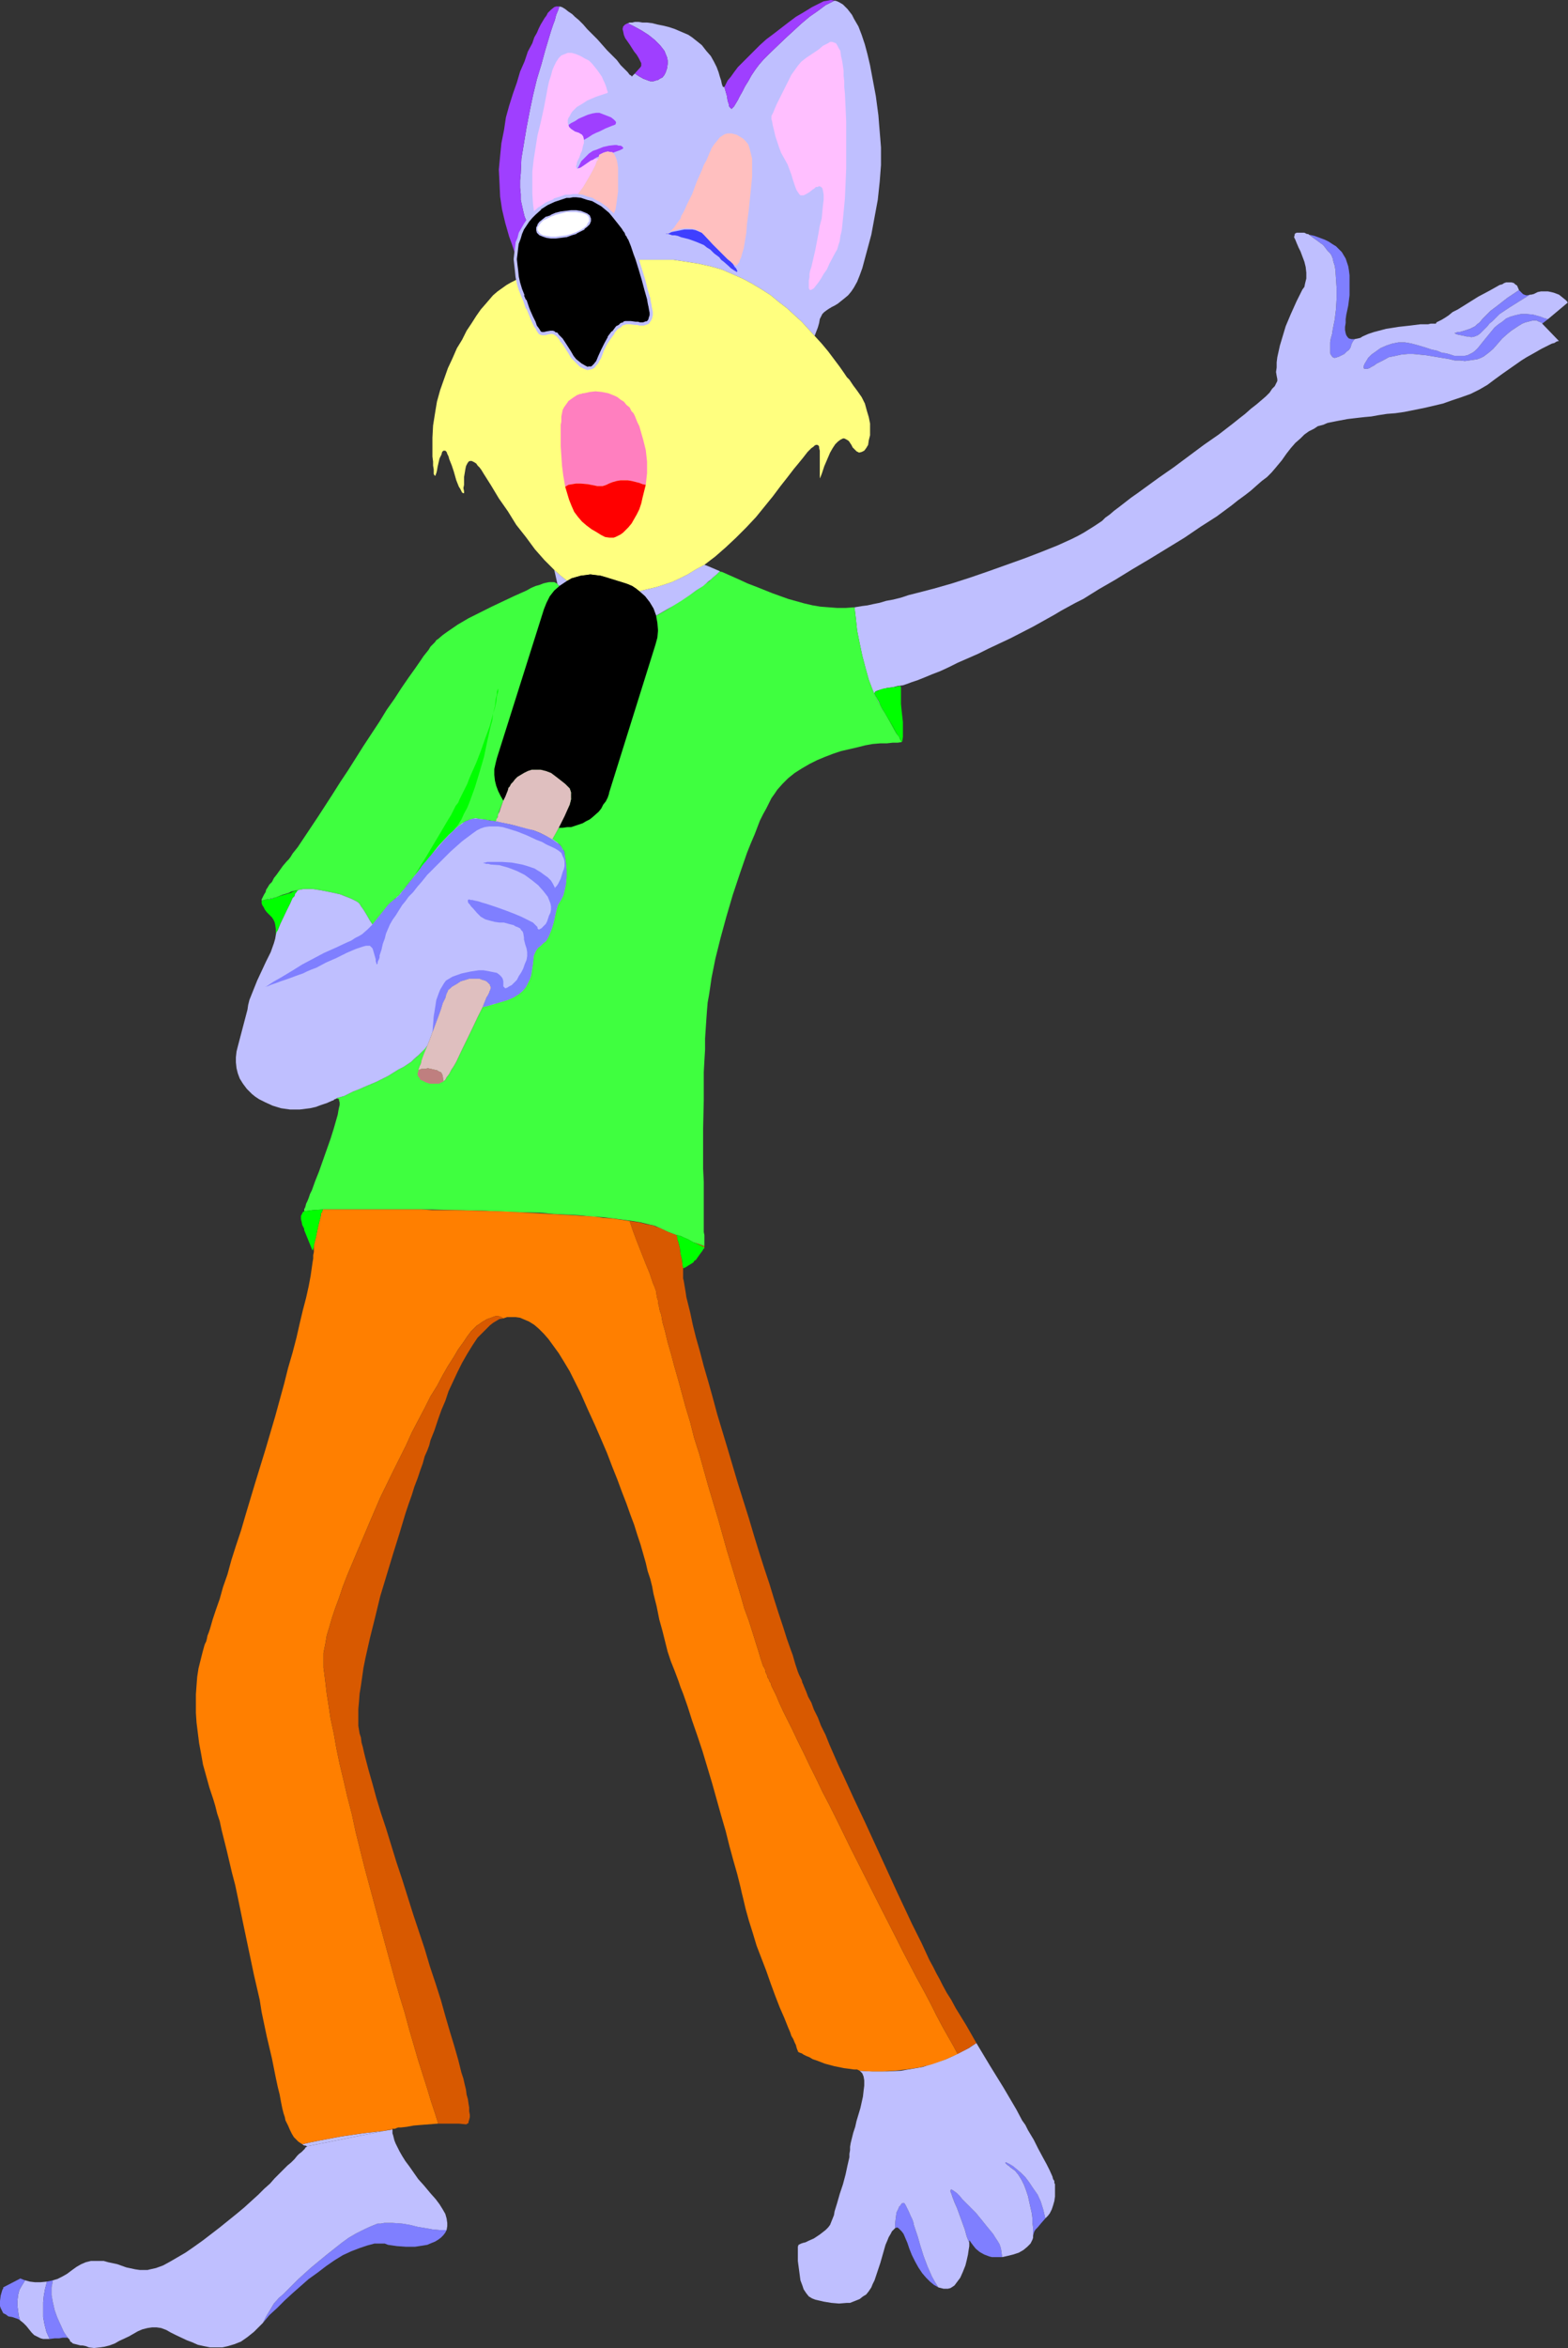 <?xml version="1.0" encoding="UTF-8" standalone="no"?>
<svg
   version="1.0"
   width="104.03mm"
   height="155.711mm"
   id="svg57"
   sodipodi:docname="Cat Singing.wmf"
   xmlns:inkscape="http://www.inkscape.org/namespaces/inkscape"
   xmlns:sodipodi="http://sodipodi.sourceforge.net/DTD/sodipodi-0.dtd"
   xmlns="http://www.w3.org/2000/svg"
   xmlns:svg="http://www.w3.org/2000/svg">
  <rect width="100%" height="100%" fill="#333333" stroke="none"/>
  <sodipodi:namedview
     id="namedview57"
     pagecolor="#ffffff"
     bordercolor="#000000"
     borderopacity="0.25"
     inkscape:showpageshadow="2"
     inkscape:pageopacity="0.0"
     inkscape:pagecheckerboard="0"
     inkscape:deskcolor="#d1d1d1"
     inkscape:document-units="mm" />
  <defs
     id="defs1">
    <pattern
       id="WMFhbasepattern"
       patternUnits="userSpaceOnUse"
       width="6"
       height="6"
       x="0"
       y="0" />
  </defs>
  <path
     style="fill:#bfbfff;fill-opacity:1;fill-rule:evenodd;stroke:none"
     d="m 11.797,571.871 -1.616,0.162 H 8.727 l -1.293,-0.162 -1.131,-0.323 -0.808,1.293 -0.646,1.131 -0.323,1.293 -0.162,1.454 v 1.293 l 0.162,1.131 0.162,1.293 0.323,1.131 0.808,0.646 0.808,0.808 0.646,0.808 0.646,0.808 0.646,0.646 0.97,0.485 0.646,0.323 0.646,0.162 h 0.808 0.808 l -0.808,-1.778 -0.485,-1.939 -0.323,-1.778 v -1.778 -1.939 l 0.162,-1.616 0.323,-1.778 z"
     id="path1" />
  <path
     style="fill:#7f7fff;fill-opacity:1;fill-rule:evenodd;stroke:none"
     d="m 6.303,571.548 -0.485,-0.162 -0.323,-0.162 h -0.162 l -0.162,-0.162 -4.363,2.262 v 0 0.323 l -0.162,0.162 -0.162,0.485 -0.323,1.131 L 0,576.719 v 1.293 l 0.162,0.485 0.323,0.646 0.323,0.646 0.646,0.323 0.646,0.485 0.97,0.162 0.97,0.323 0.485,0.162 0.485,0.323 -0.323,-1.131 -0.162,-1.293 -0.162,-1.131 v -1.293 l 0.162,-1.454 0.323,-1.293 0.646,-1.131 z"
     id="path2" />
  <path
     style="fill:#7f7fff;fill-opacity:1;fill-rule:evenodd;stroke:none"
     d="m 13.252,571.548 -0.646,0.162 -0.808,0.162 -0.485,1.778 -0.323,1.778 -0.162,1.616 v 1.939 1.778 l 0.323,1.778 0.485,1.939 0.808,1.778 1.293,-0.162 h 1.131 l 0.808,-0.162 h 0.808 0.485 l -0.97,-1.454 -0.808,-1.778 -0.808,-1.778 -0.646,-1.778 -0.485,-2.101 -0.323,-1.778 v -0.97 -0.97 l 0.162,-0.808 z"
     id="path3" />
  <path
     style="fill:#7f7fff;fill-opacity:1;fill-rule:evenodd;stroke:none"
     d="m 96.317,557.166 -0.808,0.162 h -0.808 l -1.616,0.646 -1.778,0.808 -1.939,0.97 -1.939,1.131 -1.778,1.293 -3.879,3.07 -3.717,3.07 -1.616,1.454 -1.616,1.454 -1.454,1.454 -1.293,1.293 -1.131,1.131 -0.97,0.808 -1.293,1.454 -0.97,1.616 -0.97,1.616 -0.808,1.616 1.616,-1.939 1.939,-1.778 1.939,-1.939 1.939,-1.778 4.04,-3.555 2.262,-1.616 2.101,-1.616 2.101,-1.454 2.101,-1.293 2.101,-0.97 2.101,-0.808 1.939,-0.646 1.778,-0.485 h 1.778 0.808 l 0.808,0.323 2.262,0.323 2.262,0.162 h 2.262 l 2.101,-0.323 0.97,-0.162 1.131,-0.485 0.808,-0.323 0.808,-0.485 0.646,-0.485 0.646,-0.646 0.485,-0.646 0.323,-0.646 h -1.778 l -1.778,-0.162 -0.808,-0.162 -0.97,-0.162 -1.939,-0.323 -1.939,-0.485 -1.939,-0.323 -2.262,-0.162 z"
     id="path4" />
  <path
     style="fill:#7f7fff;fill-opacity:1;fill-rule:evenodd;stroke:none"
     d="m 225.277,553.611 -0.485,0.97 -0.162,1.293 -0.162,1.293 v 1.293 l 0.485,-0.162 0.323,0.162 0.323,0.323 0.485,0.485 0.485,0.646 0.485,1.131 0.485,1.131 0.485,1.454 0.646,1.616 0.808,1.616 0.808,1.454 0.97,1.454 0.97,1.131 0.97,0.97 0.97,0.808 1.131,0.646 -0.808,-1.293 -0.808,-1.454 -1.131,-2.585 -0.97,-2.585 -0.808,-2.585 -0.323,-1.131 -0.323,-1.131 -0.646,-1.939 -0.323,-0.97 -0.162,-0.808 -0.323,-0.808 -0.323,-0.646 -0.485,-1.131 -0.485,-0.97 -0.323,-0.646 -0.323,-0.485 h -0.323 l -0.323,0.162 -0.323,0.485 -0.323,0.323 z"
     id="path5" />
  <path
     style="fill:#7f7fff;fill-opacity:1;fill-rule:evenodd;stroke:none"
     d="m 247.417,557.974 -0.646,-0.808 -0.646,-0.808 -1.454,-1.778 -1.778,-1.778 -1.616,-1.616 -0.646,-0.808 -0.646,-0.646 -0.646,-0.485 -0.485,-0.323 -0.323,-0.162 -0.162,0.162 v 0.323 0.162 l 0.162,0.323 0.162,0.485 0.162,0.485 0.485,1.293 0.646,1.454 0.646,1.778 1.293,3.555 0.485,1.778 0.646,1.616 v -0.485 -0.162 0 l 0.162,0.162 0.323,0.485 0.485,0.646 0.646,0.808 0.97,0.808 1.131,0.646 1.293,0.485 0.646,0.162 h 0.808 0.808 0.97 l -0.162,-1.293 -0.162,-0.97 -0.323,-0.97 -0.485,-0.808 -0.646,-0.97 -0.485,-0.808 -0.808,-0.97 z"
     id="path6" />
  <path
     style="fill:#7f7fff;fill-opacity:1;fill-rule:evenodd;stroke:none"
     d="m 253.397,543.269 1.131,0.808 0.808,0.97 0.808,1.293 0.646,1.293 0.485,1.293 0.485,1.454 0.646,2.909 0.323,1.454 0.162,1.293 v 1.131 l 0.162,1.131 v 0.808 0.646 0.646 l 0.162,-0.646 0.162,-0.485 0.323,-0.485 0.485,-0.485 0.808,-0.97 1.131,-1.293 -0.485,-2.101 -0.646,-2.101 -0.808,-1.778 -1.131,-1.616 -0.97,-1.454 -0.97,-1.293 -1.131,-1.131 -0.97,-0.808 -0.97,-0.808 -0.808,-0.485 -0.646,-0.323 -0.323,-0.162 h -0.162 v 0.162 l 0.162,0.162 0.162,0.162 0.162,0.162 0.485,0.323 z"
     id="path7" />
  <path
     style="fill:#7f7fff;fill-opacity:1;fill-rule:evenodd;stroke:none"
     d="m 370.56,87.259 -0.646,0.646 -0.646,0.485 -0.646,0.323 -0.646,0.323 -0.808,0.162 h -1.616 -0.808 l -0.97,-0.323 -1.131,-0.323 -1.131,-0.162 -1.131,-0.485 -1.454,-0.323 -1.454,-0.485 -1.616,-0.485 -1.778,-0.485 -0.808,-0.162 -0.97,-0.162 h -1.616 l -1.616,0.323 -1.454,0.485 -1.454,0.646 -1.131,0.808 -1.131,0.808 -0.808,0.808 -0.485,0.808 -0.485,0.808 -0.162,0.485 v 0.323 0.162 l 0.162,0.162 h 0.162 0.323 0.323 l 0.485,-0.162 0.485,-0.323 0.646,-0.323 0.646,-0.485 1.616,-0.808 1.454,-0.808 1.616,-0.323 1.454,-0.323 1.616,-0.162 h 1.454 l 3.232,0.323 2.909,0.485 2.909,0.485 1.293,0.323 h 1.293 l 1.293,0.162 1.131,-0.162 1.131,-0.162 0.97,-0.162 0.808,-0.323 0.646,-0.323 1.293,-0.97 1.131,-0.97 1.131,-1.293 1.131,-1.293 1.454,-1.293 0.808,-0.646 0.97,-0.646 0.97,-0.646 0.808,-0.485 0.808,-0.323 0.646,-0.162 0.646,-0.162 0.646,-0.162 h 0.808 l 0.646,0.323 0.485,0.162 0.323,0.162 v 0.162 l 1.454,-1.131 v 0 l -1.131,-0.323 -0.808,-0.323 -1.778,-0.485 -1.616,-0.162 h -1.454 l -1.454,0.323 -1.131,0.323 -1.131,0.485 -0.97,0.808 -0.97,0.646 -0.97,0.808 -1.454,1.778 -1.454,1.778 -0.646,0.808 z"
     id="path8" />
  <path
     style="fill:#7f7fff;fill-opacity:1;fill-rule:evenodd;stroke:none"
     d="m 371.045,80.796 -0.646,0.485 -0.485,0.485 -1.293,0.646 -1.454,0.485 -1.131,0.323 h -0.485 l -0.485,0.162 h -0.162 l -0.162,0.162 h 0.162 l 0.162,0.162 0.485,0.162 0.808,0.162 0.808,0.162 0.646,0.162 h 0.646 l 0.485,0.162 0.808,-0.162 0.808,-0.323 0.646,-0.485 0.808,-0.808 0.485,-0.485 0.485,-0.485 0.485,-0.646 0.808,-0.646 0.808,-0.808 0.97,-0.97 2.424,-1.616 2.586,-1.616 2.586,-1.616 -0.646,0.162 h -0.323 l -0.485,-0.162 -0.323,-0.162 -0.485,-0.485 -0.485,-0.485 -2.909,1.939 -2.909,2.262 -1.293,0.97 -1.131,1.131 -0.97,0.97 z"
     id="path9" />
  <path
     style="fill:#7f7fff;fill-opacity:1;fill-rule:evenodd;stroke:none"
     d="m 333.876,63.99 0.323,0.808 0.162,0.808 0.323,0.97 0.162,0.97 0.162,2.262 0.162,2.424 v 2.585 l -0.162,2.747 -0.323,2.585 -0.485,2.424 -0.162,1.131 -0.323,1.131 -0.162,0.97 v 0.808 0.646 0.646 0.646 l 0.162,0.323 0.323,0.485 0.162,0.162 0.323,0.162 h 0.323 l 0.485,-0.162 0.485,-0.162 0.646,-0.323 0.646,-0.323 0.323,-0.323 0.323,-0.323 0.485,-0.323 0.323,-0.485 0.162,-0.323 0.162,-0.646 0.323,-0.646 0.485,-0.646 h -0.808 l -0.646,-0.162 -0.323,-0.323 -0.323,-0.485 -0.162,-0.485 -0.162,-0.808 v -0.808 l 0.162,-0.97 v -0.97 l 0.162,-1.131 0.485,-2.262 0.323,-2.585 v -2.585 -1.293 -1.131 l -0.162,-1.293 -0.162,-0.97 -0.323,-0.97 -0.323,-0.97 -0.485,-0.808 -0.485,-0.808 -0.646,-0.646 -0.808,-0.808 -0.808,-0.485 -0.97,-0.646 -0.97,-0.485 -1.293,-0.485 -1.293,-0.485 -1.454,-0.323 1.778,1.293 1.778,1.293 0.646,0.808 0.485,0.646 0.646,0.646 z"
     id="path10" />
  <path
     style="fill:#3fff3f;fill-opacity:1;fill-rule:evenodd;stroke:none"
     d="m 83.711,275.674 0.162,-0.162 z"
     id="path11" />
  <path
     style="fill:#bfbfff;fill-opacity:1;fill-rule:evenodd;stroke:none"
     d="m 379.933,82.25 -0.97,0.646 -0.808,0.646 -1.454,1.293 -1.131,1.293 -1.131,1.293 -1.131,0.97 -1.293,0.97 -0.646,0.323 -0.808,0.323 -0.97,0.162 -1.131,0.162 -1.131,0.162 -1.293,-0.162 h -1.293 l -1.293,-0.323 -2.909,-0.485 -2.909,-0.485 -3.232,-0.323 h -1.454 l -1.616,0.162 -1.454,0.323 -1.616,0.323 -1.454,0.808 -1.616,0.808 -0.646,0.485 -0.646,0.323 -0.485,0.323 -0.485,0.162 h -0.323 -0.323 -0.162 l -0.162,-0.162 v -0.162 -0.323 l 0.162,-0.485 0.485,-0.808 0.485,-0.808 0.808,-0.808 1.131,-0.808 1.131,-0.808 1.454,-0.646 1.454,-0.485 1.616,-0.323 h 1.616 l 0.97,0.162 0.808,0.162 1.778,0.485 1.616,0.485 1.454,0.485 1.454,0.323 1.131,0.485 1.131,0.162 1.131,0.323 0.97,0.323 h 0.808 1.616 l 0.808,-0.162 0.646,-0.323 0.646,-0.323 0.646,-0.485 0.646,-0.646 0.646,-0.808 0.646,-0.808 1.454,-1.778 1.454,-1.778 0.97,-0.808 0.97,-0.646 0.97,-0.808 1.131,-0.485 1.131,-0.323 1.454,-0.323 h 1.454 l 1.616,0.162 1.778,0.485 0.808,0.323 1.131,0.323 v 0 l 5.01,-4.201 h -0.162 v -0.162 l -0.323,-0.323 -0.162,-0.162 -0.808,-0.646 -0.808,-0.646 -1.293,-0.485 -0.646,-0.162 -0.808,-0.162 h -0.808 -0.97 l -0.808,0.162 -0.97,0.485 -0.646,0.162 h -0.323 l -2.586,1.616 -2.586,1.616 -2.424,1.616 -0.97,0.97 -0.808,0.808 -0.808,0.646 -0.485,0.646 -0.485,0.485 -0.485,0.485 -0.808,0.808 -0.646,0.485 -0.808,0.323 -0.808,0.162 -0.485,-0.162 h -0.646 l -0.646,-0.162 -0.808,-0.162 -0.808,-0.162 -0.485,-0.162 -0.162,-0.162 h -0.162 l 0.162,-0.162 h 0.162 l 0.485,-0.162 h 0.485 l 1.131,-0.323 1.454,-0.485 1.293,-0.646 0.485,-0.485 0.646,-0.485 0.646,-0.808 0.97,-0.97 1.131,-1.131 1.293,-0.97 2.909,-2.262 2.909,-1.939 -0.485,-1.131 -0.485,-0.323 -0.323,-0.323 -0.646,-0.162 h -0.808 -0.485 l -0.485,0.162 -0.485,0.323 -0.646,0.162 -2.586,1.454 -2.747,1.454 -2.586,1.616 -2.586,1.616 -1.293,0.646 -0.97,0.808 -0.97,0.646 -0.808,0.485 -0.646,0.323 -0.646,0.323 -0.162,0.323 h -0.162 -1.131 l -0.646,0.162 h -0.97 -0.97 l -1.293,0.162 -1.293,0.162 -2.909,0.323 -3.07,0.485 -3.071,0.808 -1.454,0.485 -1.454,0.646 -0.485,0.323 -0.646,0.162 -0.808,0.162 -0.485,0.646 -0.323,0.646 -0.162,0.646 -0.162,0.323 -0.323,0.485 -0.485,0.323 -0.323,0.323 -0.323,0.323 -0.646,0.323 -0.646,0.323 -0.485,0.162 -0.485,0.162 h -0.323 l -0.323,-0.162 -0.162,-0.162 -0.323,-0.485 -0.162,-0.323 v -0.646 -0.646 -0.646 -0.808 l 0.162,-0.97 0.323,-1.131 0.162,-1.131 0.485,-2.424 0.323,-2.585 0.162,-2.747 V 72.231 l -0.162,-2.424 -0.162,-2.262 -0.162,-0.97 -0.323,-0.97 -0.162,-0.808 -0.323,-0.808 -0.323,-0.485 -0.646,-0.646 -0.485,-0.646 -0.646,-0.808 -1.778,-1.293 -1.778,-1.293 -0.162,-0.162 h -0.323 l -0.646,-0.323 h -0.646 -0.97 -0.323 l -0.323,0.162 -0.162,0.162 v 0.162 l -0.162,0.646 0.323,0.646 0.323,0.808 0.485,1.131 0.485,0.97 0.485,1.293 0.485,1.293 0.323,1.293 0.162,1.454 v 1.454 l -0.323,1.293 -0.162,0.808 -0.485,0.646 -1.454,2.909 -1.454,3.232 -1.293,3.07 -0.97,3.232 -0.485,1.616 -0.323,1.454 -0.323,1.454 -0.162,1.293 v 1.293 l -0.162,1.131 0.162,0.97 0.162,0.808 v 0.485 l -0.323,0.646 -0.323,0.646 -0.646,0.646 -0.646,0.97 -0.97,0.97 -1.131,0.97 -1.131,0.97 -1.454,1.131 -1.454,1.293 -1.454,1.131 -1.616,1.293 -3.555,2.747 -3.717,2.585 -7.595,5.656 -3.717,2.585 -3.555,2.585 -1.778,1.293 -1.616,1.131 -1.454,1.131 -1.454,1.131 -1.293,0.97 -1.131,0.97 -1.131,0.808 -0.808,0.808 -0.97,0.646 -0.97,0.646 -1.293,0.808 -1.293,0.808 -1.454,0.808 -1.616,0.808 -1.778,0.808 -1.778,0.808 -4.04,1.616 -4.202,1.616 -4.525,1.616 -4.525,1.616 -4.687,1.616 -4.525,1.454 -4.525,1.293 -4.363,1.131 -1.939,0.485 -1.939,0.646 -1.939,0.485 -1.778,0.323 -1.616,0.485 -1.616,0.323 -1.454,0.323 -1.293,0.162 -0.97,0.162 -0.97,0.162 0.323,2.747 0.323,3.07 0.646,3.232 0.646,3.07 0.808,3.07 0.808,2.909 0.485,1.293 0.485,1.293 0.485,1.131 0.646,1.131 0.323,0.808 0.485,0.808 0.485,0.97 0.646,0.97 -0.97,-1.616 -0.323,-0.808 -0.646,-1.293 -0.323,-0.485 -0.162,-0.323 -0.162,-0.323 v -0.162 l 0.162,-0.323 0.323,-0.162 0.323,-0.162 1.131,-0.323 1.293,-0.323 1.293,-0.162 1.293,-0.323 1.293,-0.162 0.97,-0.323 1.293,-0.485 1.454,-0.485 1.616,-0.646 1.939,-0.808 2.101,-0.808 2.101,-0.97 2.262,-1.131 2.586,-1.131 2.586,-1.131 2.586,-1.293 5.495,-2.585 5.656,-2.909 5.495,-3.07 1.616,-0.97 1.778,-0.97 1.778,-0.97 1.939,-0.97 3.879,-2.424 4.202,-2.424 4.202,-2.585 4.363,-2.585 8.727,-5.333 4.04,-2.747 4.04,-2.585 3.717,-2.747 1.616,-1.293 1.778,-1.293 1.454,-1.131 1.454,-1.293 1.293,-1.131 1.293,-0.97 1.131,-1.131 0.97,-1.131 0.808,-0.97 0.808,-0.97 1.131,-1.616 1.131,-1.454 1.131,-1.293 1.293,-1.131 0.97,-0.97 1.131,-0.808 1.293,-0.646 0.97,-0.646 1.293,-0.323 1.131,-0.485 2.424,-0.485 2.586,-0.485 2.747,-0.323 1.454,-0.162 1.778,-0.162 1.778,-0.323 2.101,-0.323 2.101,-0.162 2.262,-0.323 2.424,-0.485 2.424,-0.485 4.848,-1.131 2.262,-0.808 2.424,-0.808 2.262,-0.808 2.262,-1.131 1.939,-1.131 1.939,-1.454 1.778,-1.293 1.616,-1.131 1.616,-1.131 1.616,-1.131 1.293,-0.808 1.454,-0.808 1.131,-0.646 1.131,-0.646 0.97,-0.485 0.97,-0.485 0.646,-0.323 0.646,-0.162 0.485,-0.323 0.485,-0.162 h 0.162 v 0 l -4.202,-4.363 V 80.957 l -0.323,-0.162 -0.485,-0.162 -0.646,-0.323 h -0.808 l -0.646,0.162 -0.646,0.162 -0.646,0.162 -0.808,0.323 -0.808,0.485 z"
     id="path12" />
  <path
     style="fill:#00ff00;fill-opacity:1;fill-rule:evenodd;stroke:none"
     d="m 219.298,173.872 0.162,0.323 0.162,0.323 0.323,0.485 0.646,1.293 0.323,0.808 0.485,0.808 0.485,0.808 0.485,0.808 0.485,0.808 1.131,1.778 0.485,0.97 0.485,0.97 1.293,1.778 0.162,-1.131 v -1.293 -2.424 l -0.162,-1.454 -0.162,-1.454 -0.162,-1.616 v -1.939 -0.646 -0.646 -0.485 -0.485 l -0.162,-0.323 -0.97,0.162 -0.97,0.162 -2.262,0.323 -0.97,0.323 -0.646,0.323 h -0.323 l -0.162,0.162 -0.162,0.323 z"
     id="path13" />
  <path
     style="fill:#00ff00;fill-opacity:1;fill-rule:evenodd;stroke:none"
     d="m 221.884,178.72 1.293,2.262 1.131,2.101 0.485,0.808 0.646,0.808 0.323,0.808 0.323,0.485 0.162,-0.162 -1.293,-1.778 -0.97,-1.939 -1.131,-1.778 -0.485,-0.808 z"
     id="path14" />
  <path
     style="fill:#bfbfff;fill-opacity:1;fill-rule:evenodd;stroke:none"
     d="m 65.612,225.743 0.646,-0.162 0.808,-0.162 0.97,-0.162 1.131,-0.323 -1.778,0.323 z"
     id="path15" />
  <path
     style="fill:#00ff00;fill-opacity:1;fill-rule:evenodd;stroke:none"
     d="m 74.5,223.157 -0.646,0.162 -0.97,0.485 -1.131,0.323 -1.131,0.323 -1.454,0.485 -1.131,0.323 -0.97,0.162 -0.808,0.162 -0.646,0.162 v 0.162 0.162 0.323 l 0.162,0.485 0.323,0.485 0.323,0.646 0.485,0.646 0.808,0.808 0.485,0.485 0.323,0.485 0.323,0.646 0.162,0.646 0.162,1.131 v 1.454 l 0.162,-0.646 0.323,-0.485 0.646,-1.616 1.616,-3.393 0.808,-1.616 0.646,-1.454 0.485,-0.485 0.162,-0.646 0.323,-0.323 0.162,-0.323 h 0.162 v -0.162 z"
     id="path16" />
  <path
     style="fill:#bfbfff;fill-opacity:1;fill-rule:evenodd;stroke:none"
     d="m 165.484,65.121 h 3.394 l 3.232,0.485 3.071,0.485 2.909,0.646 2.909,0.808 2.586,1.131 2.586,1.131 2.424,1.293 2.424,1.454 2.262,1.454 1.939,1.616 2.101,1.616 1.939,1.778 1.778,1.616 1.616,1.778 1.616,1.778 0.808,-2.101 0.323,-1.131 0.162,-0.97 0.323,-0.646 0.323,-0.646 0.485,-0.485 0.646,-0.485 0.485,-0.323 0.808,-0.485 0.646,-0.323 0.808,-0.485 0.808,-0.646 0.808,-0.646 0.97,-0.808 0.808,-0.97 0.646,-0.97 0.808,-1.454 0.646,-1.616 0.646,-1.778 1.131,-4.201 1.131,-4.201 0.808,-4.363 0.808,-4.363 0.485,-4.525 0.323,-4.201 v -4.363 l -0.162,-2.101 -0.162,-1.939 -0.162,-1.939 -0.162,-2.101 -0.323,-2.424 -0.323,-2.424 -0.485,-2.585 -0.485,-2.585 -0.485,-2.585 -0.646,-2.747 -0.646,-2.424 -0.808,-2.424 -0.808,-2.101 -1.131,-1.939 -0.485,-0.97 -1.131,-1.454 -0.646,-0.646 -0.485,-0.485 -0.808,-0.485 -0.646,-0.323 -0.646,-0.162 -2.262,1.131 -1.939,1.454 -2.101,1.454 -2.101,1.778 -4.04,3.717 -4.04,3.878 -1.293,1.293 -1.131,1.293 -0.97,1.293 -0.97,1.454 -0.808,1.454 -0.808,1.293 -0.646,1.293 -0.646,1.131 -0.485,0.97 -0.485,0.808 -0.485,0.808 -0.323,0.323 -0.323,0.323 -0.162,-0.162 -0.323,-0.323 -0.162,-0.323 v -0.323 l -0.323,-0.97 -0.162,-1.131 -0.646,-2.262 h -0.162 -0.162 l -0.162,-0.323 -0.162,-0.485 -0.162,-0.808 -0.323,-0.97 -0.323,-1.131 -0.485,-1.293 -0.646,-1.293 -0.808,-1.454 -1.131,-1.293 -1.131,-1.454 -1.616,-1.293 -0.808,-0.646 -0.97,-0.646 -1.131,-0.485 -1.131,-0.485 -1.131,-0.485 -1.454,-0.485 -1.293,-0.323 -1.616,-0.323 -1.293,-0.323 -1.293,-0.162 h -1.131 L 160.151,5.494 h -0.97 l -0.646,0.162 h -0.646 l -0.485,0.162 1.616,0.808 1.778,0.97 1.778,1.131 1.616,1.293 1.293,1.293 0.646,0.808 0.485,0.646 0.323,0.808 0.323,0.808 0.162,0.808 v 0.808 l -0.162,1.131 -0.323,0.97 -0.323,0.646 -0.485,0.646 -0.646,0.323 -0.485,0.323 -0.646,0.162 -0.485,0.162 h -0.808 l -0.485,-0.162 -1.293,-0.485 -1.131,-0.646 -0.97,-0.646 -0.808,0.808 v 0 -0.162 l -0.162,-0.162 -0.323,-0.162 -0.485,-0.646 -0.808,-0.808 -0.97,-0.97 -0.97,-1.293 -1.131,-1.131 -1.293,-1.293 -2.424,-2.747 -2.586,-2.585 -0.97,-1.131 -1.131,-1.131 -0.97,-0.808 -0.646,-0.646 -0.97,-0.646 -0.808,-0.646 -0.808,-0.485 -0.646,-0.162 -0.323,0.97 -0.485,1.131 -0.323,1.293 -0.485,1.293 -0.485,1.454 -0.485,1.616 -0.97,3.232 -0.97,3.555 -1.131,3.717 -0.97,4.04 -0.808,3.878 -0.808,4.201 -0.646,3.878 -0.646,3.878 -0.162,3.717 -0.162,1.778 v 1.778 l 0.162,1.616 v 1.454 l 0.323,1.454 0.323,1.454 0.323,1.293 0.485,1.131 0.485,1.293 0.485,1.131 0.485,0.97 0.323,0.808 0.485,0.808 0.162,0.808 0.162,0.485 0.162,0.485 0.323,0.808 v 0.485 0.323 h -0.162 l -0.323,-0.162 -0.162,-0.162 -0.646,-0.646 -0.485,-0.808 -0.162,-0.162 h -0.162 l 3.232,5.333 v 0 l -0.323,0.162 -0.485,0.162 -0.646,0.162 -0.808,0.323 -0.808,0.323 -1.939,0.808 v 0 l 0.97,-0.323 0.808,-0.162 0.646,-0.323 0.646,-0.162 0.485,-0.162 h 0.485 l 0.162,-0.162 h 0.162 v 0 -0.162 l 0.323,-0.162 0.323,-0.162 0.485,-0.162 0.808,-0.323 0.97,-0.162 1.293,-0.162 0.808,-0.162 0.97,-0.162 0.808,-0.162 1.131,-0.162 1.131,-0.162 h 1.293 l 1.454,-0.162 h 1.454 l 1.616,-0.162 1.778,-0.162 h 1.778 l 2.101,-0.162 h 2.101 2.262 2.424 z"
     id="path17" />
  <path
     style="fill:#9f3fff;fill-opacity:1;fill-rule:evenodd;stroke:none"
     d="m 167.423,15.998 v -0.808 l -0.162,-0.808 -0.323,-0.808 -0.323,-0.808 -0.485,-0.646 -0.646,-0.808 -1.293,-1.293 -1.616,-1.293 -1.778,-1.131 -1.778,-0.97 -1.616,-0.808 -0.323,0.162 -0.323,0.162 -0.485,0.485 -0.162,0.646 0.162,0.646 0.162,0.808 0.323,0.808 1.131,1.616 1.131,1.778 0.646,0.808 0.485,0.808 0.323,0.646 0.323,0.646 v 0.646 l -0.162,0.323 -1.454,1.616 0.97,0.646 1.131,0.646 1.293,0.485 0.485,0.162 h 0.808 l 0.485,-0.162 0.646,-0.162 0.485,-0.323 0.646,-0.323 0.485,-0.646 0.323,-0.646 0.323,-0.97 z"
     id="path18" />
  <path
     style="fill:#9f3fff;fill-opacity:1;fill-rule:evenodd;stroke:none"
     d="m 192.795,13.574 4.04,-3.878 4.04,-3.717 2.101,-1.778 2.101,-1.454 1.939,-1.454 2.262,-1.131 L 208.309,0 l -0.808,0.162 -0.97,0.162 -0.97,0.485 -1.939,0.97 -2.101,1.293 -1.939,1.131 -1.939,1.454 -3.555,2.747 -1.939,1.454 -1.616,1.454 -1.454,1.454 -1.454,1.454 -1.293,1.293 -1.293,1.293 -0.97,1.293 -0.808,1.131 -0.808,0.97 -0.485,0.97 -0.162,0.323 -0.162,0.323 0.646,2.262 0.162,1.131 0.323,0.97 v 0.323 l 0.162,0.323 0.323,0.323 0.162,0.162 0.323,-0.323 0.323,-0.323 0.485,-0.808 0.485,-0.808 0.485,-0.97 0.646,-1.131 0.646,-1.293 0.808,-1.293 0.808,-1.454 0.97,-1.454 0.97,-1.293 1.131,-1.293 z"
     id="path19" />
  <path
     style="fill:#9f3fff;fill-opacity:1;fill-rule:evenodd;stroke:none"
     d="m 133.001,61.889 h 0.162 l 0.162,0.162 0.485,0.808 0.646,0.646 0.162,0.162 0.323,0.162 h 0.162 v -0.323 -0.485 l -0.323,-0.808 -0.162,-0.485 -0.162,-0.485 -0.162,-0.808 -0.485,-0.808 -0.323,-0.808 -0.485,-0.97 -0.485,-1.131 -0.485,-1.293 -0.485,-1.131 -0.323,-1.293 -0.323,-1.454 -0.323,-1.454 v -1.454 l -0.162,-1.616 v -1.778 l 0.162,-1.778 0.162,-3.717 0.646,-3.878 0.646,-3.878 0.808,-4.201 0.808,-3.878 0.97,-4.04 1.131,-3.717 0.97,-3.555 0.97,-3.232 0.485,-1.616 0.485,-1.454 0.485,-1.293 0.323,-1.293 0.485,-1.131 0.323,-0.97 h -0.808 l -0.485,0.162 -0.808,0.646 -0.323,0.323 -0.485,0.485 -0.323,0.646 -0.485,0.646 -0.485,0.808 -0.485,0.808 -0.485,0.97 -0.485,1.131 -0.646,1.131 -0.485,1.454 -1.131,2.101 -0.808,2.424 -1.131,2.585 -0.808,2.747 -0.97,2.747 -0.97,3.07 -0.808,2.909 -0.485,3.232 -0.646,3.232 -0.323,3.232 -0.323,3.393 0.162,3.232 0.162,3.555 0.485,3.232 0.808,3.393 0.97,3.393 0.646,1.778 0.485,1.454 0.485,1.454 0.485,1.293 0.485,1.131 0.323,0.97 0.323,0.97 0.323,0.808 1.939,-0.808 0.808,-0.323 0.808,-0.323 0.646,-0.162 0.485,-0.162 0.323,-0.162 v 0 z"
     id="path20" />
  <path
     style="fill:#3fff3f;fill-opacity:1;fill-rule:evenodd;stroke:none"
     d="m 221.884,178.72 -0.646,-0.97 -0.485,-0.97 -0.485,-0.808 -0.323,-0.808 -0.646,-1.131 -0.485,-1.131 -0.485,-1.293 -0.485,-1.293 -0.808,-2.909 -0.808,-3.07 -0.646,-3.07 -0.646,-3.232 -0.323,-3.07 -0.323,-2.747 -2.262,0.162 h -2.101 l -2.101,-0.162 -2.101,-0.162 -1.939,-0.323 -2.101,-0.485 -4.04,-1.131 -4.04,-1.454 -4.04,-1.616 -2.101,-0.808 -2.101,-0.97 -4.363,-1.939 h -0.323 l -0.162,-0.162 -0.808,0.808 -0.97,0.808 -0.808,0.808 -1.131,0.808 -1.293,0.97 -1.454,0.97 -1.616,1.131 -1.616,0.97 -3.394,2.262 -3.394,1.939 -1.778,0.97 -1.616,0.808 -1.454,0.808 -1.293,0.646 -1.293,0.485 -0.97,0.323 -0.97,0.162 h -0.97 l -0.97,-0.323 -0.97,-0.323 -0.808,-0.485 -0.97,-0.485 -1.616,-1.293 -1.454,-1.293 -0.485,-0.646 -0.646,-0.485 -0.323,-0.646 -0.323,-0.323 -0.162,-0.162 -0.162,-0.162 v -0.162 l -0.323,-0.323 -0.485,-0.485 -0.646,-0.808 -0.808,-0.808 -0.808,-0.97 -1.939,-2.262 v 0.162 -0.162 l -0.162,-0.162 -0.323,-0.162 -0.323,-0.162 h -0.323 -0.485 -0.485 l -0.808,0.162 -0.646,0.162 -0.808,0.323 -1.131,0.323 -1.131,0.485 -1.131,0.646 -2.909,1.293 -2.747,1.293 -3.07,1.454 -2.909,1.454 -2.909,1.454 -2.747,1.616 -2.586,1.778 -1.131,0.808 -1.131,0.97 -0.485,0.323 -0.323,0.485 -0.485,0.485 -0.646,0.646 -0.485,0.808 -0.646,0.808 -0.646,0.808 -0.646,0.97 -1.454,2.101 -1.616,2.262 -1.778,2.585 -1.778,2.747 -1.939,2.747 -1.778,2.909 -4.04,6.14 -3.879,6.14 -1.939,2.909 -1.939,3.07 -1.778,2.747 -1.778,2.747 -1.616,2.424 -1.616,2.424 -1.293,1.939 -0.646,0.97 -0.646,0.808 -0.646,0.808 -0.485,0.808 -0.485,0.646 -0.485,0.485 -0.97,1.131 -0.808,1.131 -0.808,1.131 -0.646,0.808 -0.485,0.97 -0.646,0.646 -0.485,0.808 -0.323,0.485 -0.162,0.646 -0.323,0.485 -0.323,0.646 -0.323,0.646 v 0.323 l 1.778,-0.485 1.778,-0.323 1.616,-0.646 1.616,-0.485 0.646,-0.323 0.646,-0.162 0.485,-0.162 h 0.323 l 0.808,-0.162 0.808,-0.162 h 2.262 l 2.101,0.323 2.424,0.485 2.262,0.485 2.101,0.808 0.808,0.323 0.646,0.323 0.646,0.323 0.485,0.323 0.323,0.323 0.162,0.323 0.323,0.485 0.485,0.646 0.485,0.808 0.485,0.808 0.646,1.131 0.646,0.97 1.293,-1.616 1.293,-1.616 1.293,-1.616 0.646,-0.646 0.808,-0.646 0.323,-0.323 0.485,-0.323 v -0.162 h 0.162 l 0.808,-0.808 0.162,-0.323 0.97,-1.131 0.162,-0.323 0.808,-0.97 1.293,-1.616 1.293,-1.616 0.485,-0.808 0.646,-0.808 0.485,-0.485 0.485,-0.646 0.162,-0.162 v 0 l 1.616,-1.939 1.616,-1.939 1.616,-1.616 1.454,-1.454 1.293,-1.131 0.323,-0.162 0.162,-0.162 0.323,-0.162 0.323,-0.323 0.808,-0.485 h 0.323 l 0.162,-0.162 1.131,-0.323 h 0.162 1.131 l 0.808,0.162 h 0.97 l 0.323,0.162 1.131,0.162 1.131,0.162 h 0.162 v -0.323 l 0.162,-0.323 0.162,-0.485 0.323,-1.131 0.485,-1.293 1.131,-2.747 0.485,-1.131 0.162,-0.485 0.162,-0.485 0.323,-0.323 0.323,-0.646 0.485,-0.485 0.485,-0.646 0.646,-0.646 0.808,-0.485 0.808,-0.485 0.97,-0.485 0.97,-0.323 h 1.131 1.131 l 1.293,0.323 1.293,0.485 1.293,0.97 1.454,1.131 0.808,0.646 0.808,0.808 0.323,0.485 0.162,0.646 0.162,0.646 v 0.808 l -0.162,0.646 -0.162,0.97 -0.646,1.778 -0.808,1.778 -0.97,1.939 -0.97,1.616 -0.97,1.778 1.131,0.808 0.485,0.323 0.485,0.485 v 0 l 0.485,0.97 h 0.162 l 0.323,0.646 v 0.485 l 0.323,2.101 0.162,1.939 v 1.778 l -0.162,1.778 -0.323,1.454 -0.323,1.293 -0.485,0.97 -0.485,0.808 -0.323,0.485 -0.162,0.485 -0.323,1.131 -0.323,1.454 -0.323,1.454 -0.485,1.616 -0.646,1.616 -0.323,0.646 -0.485,0.808 -0.646,0.485 -0.646,0.646 -0.646,0.485 -0.485,0.646 -0.323,0.646 -0.323,0.808 -0.162,1.778 -0.323,2.101 -0.162,0.97 -0.323,0.97 -0.485,0.97 -0.485,0.97 -0.808,0.97 -0.97,0.808 -1.293,0.808 -1.454,0.646 -1.616,0.485 -1.616,0.485 h -0.162 l -1.454,0.485 -1.454,0.323 -0.646,1.293 -0.646,1.293 -1.293,2.747 -2.747,5.656 -1.293,2.747 -0.646,1.131 -0.646,0.97 -0.485,0.97 -0.646,0.808 -0.323,0.646 -0.485,0.323 -0.162,-1.293 -0.162,-0.485 -0.323,-0.485 -0.485,-0.162 -0.485,-0.323 -0.808,-0.162 -0.646,-0.162 -0.808,-0.162 -0.808,0.162 h -0.808 l -0.808,0.323 0.162,-0.485 0.162,-0.485 0.323,-0.646 0.162,-0.808 0.323,-0.808 0.323,-0.97 0.808,-1.939 -1.616,1.778 -0.97,0.97 -0.808,0.646 -0.646,0.646 -0.97,0.646 -0.97,0.646 -1.293,0.646 -1.293,0.808 -1.293,0.808 -2.909,1.454 -3.07,1.293 -1.454,0.646 -1.293,0.485 -1.293,0.646 -0.97,0.485 -1.131,0.323 -0.646,0.162 -0.485,0.323 0.323,-0.162 h 0.323 l 0.323,0.162 v 0.323 l 0.162,0.485 v 0.646 l -0.162,0.646 -0.162,0.808 -0.162,0.97 -0.323,1.131 -0.323,1.131 -0.323,1.131 -0.808,2.585 -0.97,2.747 -1.939,5.494 -0.97,2.424 -0.808,2.262 -0.485,0.97 -0.323,0.97 -0.323,0.808 -0.323,0.646 -0.162,0.646 -0.162,0.485 -0.162,0.162 v 0.162 0 0.162 0.323 l 0.97,-0.162 1.293,-0.162 2.424,-0.162 h 0.97 14.06 2.747 2.909 3.071 3.232 l 6.787,0.162 6.949,0.162 6.949,0.323 6.787,0.162 3.394,0.323 3.232,0.162 3.232,0.162 3.07,0.323 2.747,0.162 2.747,0.323 2.424,0.323 2.424,0.323 1.939,0.323 1.939,0.485 1.454,0.323 1.131,0.485 2.424,1.131 2.101,0.808 h 0.323 l 0.323,0.162 h 0.323 l 0.646,0.323 1.131,0.485 1.454,0.808 1.454,0.485 1.293,0.485 v -0.808 -0.485 -1.454 l -0.162,-0.808 v -1.939 -2.262 -2.585 -2.909 -2.909 l -0.162,-3.232 v -10.18 l 0.162,-7.11 v -6.948 l 0.162,-2.909 0.162,-2.747 v -2.747 l 0.162,-2.424 0.162,-2.424 0.162,-2.262 0.162,-1.939 0.323,-1.778 0.323,-2.101 0.323,-2.262 0.485,-2.424 0.485,-2.424 0.646,-2.585 0.646,-2.585 1.454,-5.333 1.616,-5.494 1.778,-5.332 1.778,-5.171 0.97,-2.424 0.97,-2.262 1.293,-3.393 0.808,-1.616 0.808,-1.454 0.646,-1.293 0.646,-1.293 0.808,-1.131 0.646,-0.97 1.293,-1.454 1.454,-1.454 1.616,-1.293 1.778,-1.131 1.939,-1.131 1.939,-0.97 1.939,-0.808 2.101,-0.808 1.939,-0.646 2.101,-0.485 2.101,-0.485 1.939,-0.485 1.778,-0.323 1.939,-0.162 h 1.616 l 1.454,-0.162 h 0.646 0.646 l 0.97,-0.162 -0.323,-0.485 -0.323,-0.808 -0.646,-0.808 -0.485,-0.808 -1.131,-2.101 z"
     id="path21" />
  <path
     style="fill:#bfbfff;fill-opacity:1;fill-rule:evenodd;stroke:none"
     d="m 141.566,214.108 -0.323,-0.97 -0.646,-0.97 -0.808,-0.97 -1.131,-0.808 -1.293,-0.646 -1.454,-0.646 -1.454,-0.646 -1.616,-0.646 -3.555,-0.808 -3.394,-0.808 -1.778,-0.323 -1.454,-0.162 -1.454,-0.323 -1.293,-0.162 -0.646,-0.162 -0.646,0.162 -0.646,0.162 -0.646,0.323 -0.808,0.323 -0.646,0.323 -1.454,1.131 -1.454,1.293 -1.454,1.616 -1.616,1.616 -1.454,1.939 -2.909,3.555 -1.454,1.778 -0.646,0.97 -0.646,0.808 -1.131,1.454 -1.131,1.293 -0.485,0.646 -0.485,0.323 -0.323,0.485 -0.485,0.323 -0.808,0.646 -0.646,0.646 -1.293,1.616 -1.293,1.616 -1.293,1.616 -0.646,-0.97 -0.646,-1.131 -0.485,-0.808 -0.485,-0.808 -0.485,-0.646 -0.323,-0.485 -0.162,-0.323 -0.323,-0.323 -0.485,-0.323 -0.646,-0.323 -0.646,-0.323 -0.808,-0.323 -2.101,-0.808 -2.262,-0.485 -2.424,-0.485 -2.101,-0.323 h -2.262 l -0.808,0.162 -0.808,0.162 h 0.162 v 0.162 h -0.162 l -0.162,0.323 -0.323,0.323 -0.162,0.646 -0.485,0.485 -0.646,1.454 -0.808,1.616 -1.616,3.393 -0.646,1.616 -0.323,0.485 -0.162,0.646 -0.162,0.97 -0.323,1.131 -0.808,2.262 -1.131,2.262 -1.131,2.424 -1.131,2.424 -0.97,2.424 -0.97,2.424 -0.323,1.293 -0.162,1.131 -0.808,3.07 -0.808,3.07 -0.808,3.07 -0.323,1.293 -0.162,1.454 v 1.293 l 0.162,1.454 0.323,1.293 0.485,1.293 0.808,1.293 0.97,1.293 1.293,1.293 0.808,0.646 0.97,0.646 1.616,0.808 1.778,0.808 2.101,0.646 1.131,0.162 1.131,0.162 h 1.131 1.293 l 1.293,-0.162 1.293,-0.162 1.454,-0.323 1.293,-0.485 1.454,-0.485 1.454,-0.646 h 0.162 l 0.162,-0.162 0.162,-0.162 v 0 h 0.162 l 0.485,-0.323 0.646,-0.162 1.131,-0.323 0.97,-0.485 1.293,-0.646 1.293,-0.485 1.454,-0.646 3.07,-1.293 2.909,-1.454 1.293,-0.808 1.293,-0.808 1.293,-0.646 0.97,-0.646 0.97,-0.646 0.646,-0.646 1.131,-0.97 0.808,-0.808 0.808,-0.808 0.646,-0.808 0.646,-1.616 0.646,-1.778 1.454,-3.878 0.646,-1.778 0.485,-1.616 0.646,-1.293 0.162,-0.646 0.162,-0.485 0.162,-0.323 0.162,-0.323 v -0.162 0 l 1.131,-0.97 1.131,-0.646 0.97,-0.646 1.131,-0.323 0.97,-0.323 h 0.97 0.808 0.808 l 0.808,0.323 0.646,0.162 0.485,0.323 0.323,0.323 0.323,0.323 0.162,0.485 0.162,0.323 -0.162,0.323 v 0.162 l -0.162,0.323 -0.162,0.485 -0.323,0.646 -0.323,0.485 -0.323,0.808 -0.323,0.808 -0.323,0.808 1.454,-0.323 1.616,-0.485 1.616,-0.485 1.616,-0.485 1.454,-0.646 1.293,-0.808 0.97,-0.808 0.808,-0.97 0.485,-0.97 0.485,-0.97 0.323,-0.97 0.162,-0.97 0.323,-2.101 0.162,-1.778 0.323,-0.808 0.323,-0.646 0.485,-0.646 0.646,-0.485 0.646,-0.646 0.646,-0.485 0.485,-0.808 0.323,-0.646 0.646,-1.616 0.485,-1.616 0.323,-1.454 0.323,-1.454 0.323,-1.131 0.162,-0.485 0.323,-0.485 0.485,-0.808 0.485,-0.97 0.323,-1.293 0.323,-1.454 0.162,-1.778 v -1.778 l -0.162,-1.939 z"
     id="path22" />
  <path
     style="fill:#dfbfbf;fill-opacity:1;fill-rule:evenodd;stroke:none"
     d="m 112.315,248.204 v 0 0.162 l -0.162,0.323 -0.162,0.323 -0.162,0.485 -0.162,0.646 -0.646,1.293 -0.485,1.616 -0.646,1.778 -1.454,3.878 -0.646,1.778 -0.646,1.616 -0.808,1.939 -0.646,1.778 -0.162,0.808 -0.323,0.646 -0.162,0.485 -0.162,0.485 0.808,-0.323 h 0.808 l 0.808,-0.162 0.808,0.162 0.646,0.162 0.808,0.162 0.485,0.323 0.485,0.162 0.323,0.485 0.162,0.485 0.162,1.293 0.485,-0.323 0.323,-0.646 0.646,-0.808 0.485,-0.97 0.646,-0.97 0.646,-1.131 1.293,-2.747 2.747,-5.656 1.293,-2.747 0.646,-1.293 0.646,-1.293 0.646,-1.616 0.323,-0.808 0.323,-0.485 0.323,-0.646 0.162,-0.485 0.162,-0.323 v -0.162 l 0.162,-0.323 -0.162,-0.323 -0.162,-0.485 -0.323,-0.323 -0.323,-0.323 -0.485,-0.323 -0.646,-0.162 -0.808,-0.323 h -0.808 -0.808 -0.97 l -0.97,0.323 -1.131,0.323 -0.97,0.646 -1.131,0.646 z"
     id="path23" />
  <path
     style="fill:#bfbfff;fill-opacity:1;fill-rule:evenodd;stroke:none"
     d="m 164.514,154.32 4.202,-2.424 2.101,-1.293 1.939,-1.293 1.778,-1.293 1.778,-1.131 1.293,-1.131 0.646,-0.485 0.485,-0.485 0.97,-0.808 0.808,-0.808 -1.131,-0.485 -1.131,-0.485 -0.808,-0.323 -0.808,-0.323 -2.101,1.131 -2.101,1.293 -1.939,0.97 -2.101,0.97 -1.939,0.646 -2.101,0.646 -2.101,0.485 -1.939,0.485 1.454,1.293 1.131,1.454 0.97,1.616 z"
     id="path24" />
  <path
     style="fill:#bfbfff;fill-opacity:1;fill-rule:evenodd;stroke:none"
     d="m 138.98,142.847 0.808,3.555 0.485,0.485 0.97,-0.646 0.97,-0.646 -1.616,-1.293 z"
     id="path25" />
  <path
     style="fill:#ffff7f;fill-opacity:1;fill-rule:evenodd;stroke:none"
     d="m 214.935,97.924 -0.97,-1.293 -0.97,-1.454 -0.646,-0.646 -0.646,-0.97 -1.131,-1.616 -1.454,-1.939 -1.454,-1.939 -1.616,-1.939 -1.778,-1.939 -1.616,-1.778 -1.616,-1.778 -1.778,-1.616 -1.939,-1.778 -2.101,-1.616 -1.939,-1.616 -2.262,-1.454 -2.424,-1.454 -2.424,-1.293 -2.586,-1.131 -2.586,-1.131 -2.909,-0.808 -2.909,-0.646 -3.071,-0.485 -3.232,-0.485 h -3.394 -2.586 -2.424 -2.262 -2.101 l -2.101,0.162 h -1.778 l -1.778,0.162 -1.616,0.162 h -1.454 l -1.454,0.162 h -1.293 l -1.131,0.162 -1.131,0.162 -0.808,0.162 -0.97,0.162 -0.808,0.162 -1.293,0.162 -0.97,0.162 -0.808,0.323 -0.485,0.162 -0.323,0.162 -0.323,0.162 v 0.162 0 h -0.162 l -0.162,0.162 h -0.485 l -0.485,0.162 -0.646,0.162 -0.646,0.323 -0.808,0.162 -0.97,0.323 -0.97,0.485 -1.131,0.646 -0.97,0.485 -1.131,0.646 -1.131,0.808 -1.131,0.808 -1.131,0.97 -0.97,1.131 -0.97,1.131 -1.131,1.293 -1.131,1.616 -1.131,1.778 -1.293,1.939 -1.131,2.262 -1.293,2.101 -1.131,2.585 -1.131,2.424 -0.97,2.747 -0.97,2.747 -0.808,2.909 -0.485,2.909 -0.485,3.07 -0.162,3.07 v 3.232 1.454 l 0.162,1.293 v 0.97 l 0.162,0.97 v 0.646 0.485 l 0.162,0.323 0.162,0.162 v 0 l 0.162,-0.162 v -0.162 l 0.162,-0.323 0.162,-0.646 0.162,-0.97 0.485,-2.101 0.485,-0.97 0.162,-0.646 0.323,-0.323 h 0.162 0.162 0.162 l 0.323,0.323 0.162,0.485 0.323,0.646 0.162,0.646 0.646,1.616 0.485,1.454 0.323,1.131 0.323,1.131 0.323,0.808 0.323,0.808 0.323,0.485 0.162,0.323 0.162,0.323 0.162,0.323 0.323,0.162 h 0.162 v -0.485 l -0.162,-0.808 0.162,-0.808 v -1.939 l 0.323,-1.939 0.162,-0.808 0.323,-0.646 0.323,-0.485 0.323,-0.162 h 0.485 l 0.323,0.162 0.323,0.162 0.485,0.323 0.323,0.485 0.485,0.485 0.485,0.646 0.485,0.808 1.939,3.07 0.97,1.616 0.97,1.616 2.262,3.232 2.101,3.393 2.424,3.07 2.262,3.07 2.424,2.747 1.293,1.293 1.131,1.131 1.616,1.454 1.616,1.293 1.131,-0.646 1.131,-0.323 1.131,-0.323 1.293,-0.162 1.131,-0.162 1.293,0.162 1.293,0.162 1.131,0.323 4.687,1.454 0.97,0.323 1.131,0.485 0.97,0.646 0.808,0.646 1.939,-0.485 2.101,-0.485 2.101,-0.646 1.939,-0.646 2.101,-0.97 1.939,-0.97 2.101,-1.293 2.101,-1.131 2.747,-2.101 2.586,-2.262 2.586,-2.424 2.586,-2.585 2.424,-2.585 2.101,-2.585 2.101,-2.585 1.939,-2.585 1.778,-2.262 1.616,-2.101 0.808,-0.97 1.454,-1.778 1.131,-1.454 0.485,-0.485 0.485,-0.485 0.485,-0.323 0.323,-0.323 0.323,-0.162 h 0.323 l 0.323,0.162 0.162,0.323 v 0.323 l 0.162,0.646 v 0.646 6.464 0 -0.162 l 0.162,-0.323 0.323,-0.808 0.323,-0.97 0.323,-0.97 0.485,-1.131 0.97,-2.262 0.646,-1.131 0.646,-0.97 0.646,-0.646 0.646,-0.485 0.646,-0.323 h 0.323 l 0.323,0.162 0.323,0.162 0.485,0.323 0.323,0.485 0.323,0.485 0.323,0.646 0.323,0.323 0.323,0.323 0.323,0.323 0.323,0.162 0.323,0.162 0.646,-0.162 0.646,-0.323 0.485,-0.646 0.485,-0.808 0.162,-1.131 0.323,-1.293 v -1.454 -1.454 l -0.323,-1.616 -0.485,-1.616 -0.485,-1.778 -0.808,-1.616 z"
     id="path26" />
  <path
     style="fill:#000000;fill-opacity:1;fill-rule:evenodd;stroke:none"
     d="m 160.312,148.179 -0.808,-0.646 -0.97,-0.646 -1.131,-0.485 -0.97,-0.323 -4.687,-1.454 -1.131,-0.323 -1.293,-0.162 -1.293,-0.162 -1.131,0.162 -1.293,0.162 -1.131,0.323 -1.131,0.323 -1.131,0.646 -0.97,0.646 -0.97,0.646 -1.293,1.131 -1.131,1.454 -0.808,1.616 -0.646,1.616 -11.797,37.328 -0.323,1.293 -0.323,1.454 v 1.454 l 0.162,1.454 0.323,1.293 0.485,1.293 0.646,1.293 0.646,1.131 0.485,-0.97 0.323,-0.808 0.323,-0.808 0.162,-0.646 0.323,-0.323 0.323,-0.646 0.485,-0.485 0.485,-0.646 0.646,-0.646 0.808,-0.485 0.808,-0.485 0.97,-0.485 0.97,-0.323 h 1.131 1.131 l 1.293,0.323 1.293,0.485 1.293,0.97 1.454,1.131 0.808,0.646 0.808,0.808 0.323,0.323 0.162,0.485 0.162,0.485 v 0.485 1.293 l -0.323,1.293 -0.646,1.454 -0.646,1.454 -1.454,2.909 h 0.97 l 1.131,-0.162 h 0.97 l 0.97,-0.323 0.97,-0.323 0.97,-0.323 0.808,-0.485 0.97,-0.485 0.808,-0.646 1.454,-1.293 0.646,-0.808 0.485,-0.97 0.646,-0.808 0.485,-0.97 0.323,-0.97 v -0.162 l 11.636,-37.166 0.485,-1.778 0.162,-1.778 -0.162,-1.939 -0.323,-1.778 -0.646,-1.778 -0.97,-1.616 -1.131,-1.454 z"
     id="path27" />
  <path
     style="fill:#bfbfff;fill-opacity:1;fill-rule:evenodd;stroke:none"
     d="m 77.086,537.937 h -0.162 v 0.162 l -0.323,0.162 -0.162,0.323 -0.323,0.323 -0.485,0.485 -0.646,0.485 -0.485,0.485 -0.646,0.808 -0.808,0.808 -0.97,0.808 -0.97,0.97 -1.131,1.131 -1.131,1.131 -1.131,1.293 -1.454,1.293 -1.454,1.454 -1.778,1.616 -1.778,1.616 -1.939,1.616 -4.202,3.393 -4.202,3.232 -2.262,1.616 -2.101,1.454 -1.939,1.131 -1.939,1.131 -1.778,0.97 -1.778,0.646 -1.454,0.323 -0.646,0.162 h -0.646 -1.293 l -1.131,-0.162 -2.262,-0.485 -2.262,-0.808 -2.262,-0.485 -1.131,-0.323 h -0.97 -1.293 -0.97 l -1.293,0.323 -1.131,0.485 -1.131,0.646 -1.131,0.808 -1.293,0.97 -1.131,0.646 -1.293,0.646 -1.131,0.323 -0.162,0.97 -0.162,0.808 v 0.97 0.97 l 0.323,1.778 0.485,2.101 0.646,1.778 0.808,1.778 0.808,1.778 0.97,1.454 0.485,0.485 0.162,0.485 0.323,0.162 0.323,0.323 0.646,0.162 0.646,0.162 0.646,0.162 h 0.485 l 0.808,0.162 0.808,0.323 1.293,0.162 1.454,-0.162 1.131,-0.162 1.293,-0.323 1.293,-0.485 1.131,-0.646 2.424,-1.131 2.262,-1.293 1.131,-0.485 1.293,-0.323 1.131,-0.162 h 1.131 l 1.131,0.162 1.293,0.485 1.131,0.646 1.293,0.646 2.747,1.293 1.293,0.485 1.454,0.646 1.454,0.323 1.616,0.323 h 1.454 1.616 l 1.454,-0.323 1.616,-0.485 1.616,-0.646 1.616,-1.131 1.616,-1.293 1.616,-1.616 0.646,-0.646 0.808,-1.616 0.97,-1.616 0.97,-1.616 1.293,-1.454 0.97,-0.808 1.131,-1.131 1.293,-1.293 1.454,-1.454 1.616,-1.454 1.616,-1.454 3.717,-3.07 3.879,-3.07 1.778,-1.293 1.939,-1.131 1.939,-0.97 1.778,-0.808 1.616,-0.646 h 0.808 l 0.808,-0.162 h 2.262 l 2.262,0.162 1.939,0.323 1.939,0.485 1.939,0.323 0.97,0.162 0.808,0.162 1.778,0.162 h 1.778 l 0.162,-0.97 v -0.808 l -0.162,-1.131 -0.323,-1.131 -0.646,-1.131 -0.808,-1.293 -0.97,-1.293 -1.293,-1.454 -1.616,-1.939 -1.454,-1.616 -1.131,-1.616 -1.131,-1.616 -0.97,-1.293 -0.808,-1.293 -0.646,-1.131 -0.485,-0.97 -0.485,-0.97 -0.323,-0.808 -0.162,-0.646 -0.162,-0.646 -0.162,-0.485 v -0.323 -0.323 -0.323 l -0.97,0.162 -0.97,0.162 z"
     id="path28" />
  <path
     style="fill:#bfbfff;fill-opacity:1;fill-rule:evenodd;stroke:none"
     d="m 262.123,556.035 0.646,-0.646 0.485,-0.646 0.485,-0.97 0.323,-0.97 0.323,-1.131 0.162,-1.131 v -1.454 -1.616 l -0.162,-0.323 v -0.485 l -0.323,-0.485 -0.162,-0.646 -0.646,-1.454 -0.808,-1.616 -0.97,-1.778 -1.131,-2.101 -1.131,-2.262 -1.454,-2.424 -0.646,-1.293 -0.808,-1.131 -1.454,-2.747 -3.232,-5.494 -3.394,-5.494 -3.394,-5.656 -1.939,1.293 -1.939,0.97 -1.939,0.97 -1.778,0.808 -1.939,0.646 -1.939,0.646 -1.939,0.646 -1.778,0.323 -1.939,0.323 -1.778,0.323 -3.555,0.162 h -3.555 l -3.232,-0.162 0.646,0.646 0.323,0.808 0.162,0.97 v 1.293 l -0.162,1.293 -0.162,1.454 -0.646,2.909 -0.97,3.232 -0.323,1.454 -0.485,1.454 -0.323,1.293 -0.323,1.293 -0.162,0.97 v 0.808 l -0.162,0.97 v 0.808 l -0.485,2.101 -0.485,2.262 -0.646,2.424 -0.808,2.424 -0.646,2.262 -0.646,2.101 -0.162,0.97 -0.323,0.808 -0.323,0.808 -0.323,0.808 -0.485,0.646 -0.646,0.646 -1.454,1.131 -1.454,0.97 -1.454,0.646 -0.646,0.323 -0.646,0.162 -0.485,0.162 -0.323,0.162 -0.323,0.162 v 0 0 l -0.162,0.485 v 3.555 l 0.323,2.424 0.323,2.424 0.485,1.293 0.323,0.97 0.646,0.97 0.646,0.808 0.808,0.485 0.808,0.323 2.101,0.485 1.939,0.323 1.939,0.162 1.939,-0.162 h 0.808 l 0.808,-0.323 0.808,-0.323 0.808,-0.323 0.808,-0.646 0.808,-0.485 0.646,-0.808 0.646,-0.97 0.323,-0.808 0.485,-0.97 0.646,-1.939 0.808,-2.424 0.646,-2.262 0.646,-2.262 0.485,-1.131 0.323,-0.808 0.485,-0.808 0.323,-0.646 0.485,-0.485 0.323,-0.323 v -1.293 l 0.162,-1.293 0.162,-1.293 0.485,-0.97 0.162,-0.485 0.323,-0.323 0.323,-0.485 0.323,-0.162 h 0.323 l 0.323,0.485 0.323,0.646 0.485,0.97 0.485,1.131 0.323,0.646 0.323,0.808 0.162,0.808 0.323,0.97 0.646,1.939 0.323,1.131 0.323,1.131 0.808,2.585 0.97,2.585 1.131,2.585 0.808,1.454 0.808,1.293 0.646,0.162 0.646,0.162 h 0.646 0.485 l 0.646,-0.162 0.485,-0.323 0.485,-0.323 0.485,-0.646 0.97,-1.293 0.646,-1.454 0.646,-1.616 0.323,-1.293 0.323,-1.454 0.162,-1.131 0.162,-0.97 v -0.808 l -0.646,-1.616 -0.485,-1.778 -1.293,-3.555 -0.646,-1.778 -0.646,-1.454 -0.485,-1.293 -0.162,-0.485 -0.162,-0.485 -0.162,-0.323 v -0.162 -0.323 l 0.162,-0.162 0.323,0.162 0.485,0.323 0.646,0.485 0.646,0.646 0.646,0.808 1.616,1.616 1.778,1.778 1.454,1.778 0.646,0.808 0.646,0.808 0.808,0.97 0.808,0.97 0.485,0.808 0.646,0.97 0.485,0.808 0.323,0.97 0.162,0.97 0.162,1.293 1.454,-0.323 1.293,-0.323 1.454,-0.485 1.131,-0.646 0.97,-0.808 0.808,-0.808 0.485,-0.97 0.162,-0.485 v -0.485 -0.646 -0.646 -0.808 l -0.162,-1.131 v -1.131 l -0.162,-1.293 -0.323,-1.454 -0.646,-2.909 -0.485,-1.454 -0.485,-1.293 -0.646,-1.293 -0.808,-1.293 -0.808,-0.97 -1.131,-0.808 -0.323,-0.323 -0.485,-0.323 -0.162,-0.162 -0.162,-0.162 -0.162,-0.162 v -0.162 h 0.162 l 0.323,0.162 0.646,0.323 0.808,0.485 0.97,0.808 0.97,0.808 1.131,1.131 0.97,1.293 0.97,1.454 1.131,1.616 0.808,1.778 0.646,2.101 z"
     id="path29" />
  <path
     style="fill:#bfbfff;fill-opacity:1;fill-rule:evenodd;stroke:none"
     d="m 75.793,537.452 0.485,0.323 h 0.323 l 0.323,0.162 h 0.162 l 19.393,-3.878 -5.495,0.646 -5.495,0.808 -2.586,0.485 -2.586,0.485 -2.424,0.485 z"
     id="path30" />
  <path
     style="fill:#ff7f00;fill-opacity:1;fill-rule:evenodd;stroke:none"
     d="m 96.478,534.059 0.97,-0.162 0.97,-0.162 v 0 -0.162 z"
     id="path31" />
  <path
     style="fill:#ff7f00;fill-opacity:1;fill-rule:evenodd;stroke:none"
     d="m 164.837,325.606 -0.162,-0.808 -0.162,-1.131 -0.323,-0.97 -0.485,-1.131 -0.808,-2.424 -1.131,-2.747 -2.101,-5.333 -0.97,-2.585 -0.808,-2.424 -2.101,-0.323 -2.262,-0.323 -2.262,-0.162 -2.424,-0.323 -2.586,-0.162 -2.747,-0.162 -5.656,-0.323 -5.818,-0.323 -5.979,-0.323 -5.979,-0.162 -5.979,-0.162 h -5.818 l -2.747,-0.162 h -2.747 -5.01 -2.424 -13.413 -0.97 v 0.162 l -0.162,0.162 v 0.323 l -0.323,0.323 v 0.485 l -0.323,1.293 -0.323,1.293 -0.646,3.07 -0.323,1.293 -0.162,0.646 v 0.323 1.293 l -0.162,0.808 v 0.808 l -0.162,0.97 -0.162,1.131 -0.162,1.131 -0.162,1.131 -0.485,2.585 -0.646,2.909 -0.808,3.07 -0.808,3.393 -0.808,3.555 -0.97,3.717 -1.131,3.878 -0.97,3.878 -2.262,8.241 -2.424,8.241 -2.586,8.403 -2.424,8.08 -1.131,3.878 -1.293,3.878 -1.131,3.555 -0.97,3.555 -1.131,3.232 -0.808,2.909 -0.97,2.747 -0.808,2.424 -0.323,1.131 -0.323,1.131 -0.323,0.97 -0.323,0.808 -0.162,0.808 -0.162,0.646 -0.323,0.646 -0.162,0.485 -0.485,1.778 -0.485,1.939 -0.485,1.939 -0.323,2.101 -0.162,2.101 -0.162,2.262 v 2.262 2.424 l 0.162,2.424 0.323,2.585 0.323,2.585 0.485,2.585 0.485,2.747 0.808,2.909 0.808,2.909 0.97,2.909 0.485,1.616 0.485,1.939 0.646,1.939 0.485,2.262 0.646,2.585 0.646,2.585 0.646,2.747 0.646,2.747 0.808,3.07 0.646,3.07 1.293,6.302 2.747,13.089 1.454,6.302 0.485,3.07 0.646,3.07 0.646,3.07 0.646,2.747 0.646,2.747 0.485,2.424 0.485,2.424 0.485,2.262 0.485,1.939 0.323,1.778 0.323,1.616 0.323,1.293 0.323,0.97 0.162,0.808 0.646,1.293 0.485,1.131 0.485,0.97 0.485,0.808 0.646,0.646 0.485,0.485 0.485,0.323 0.485,0.323 2.101,-0.485 2.424,-0.485 2.586,-0.485 2.586,-0.485 5.495,-0.808 5.495,-0.646 1.939,-0.485 v 0 h 0.162 0.485 l 0.323,-0.162 0.485,-0.162 h 0.646 l 1.454,-0.162 1.778,-0.323 1.939,-0.162 2.101,-0.162 2.101,-0.162 -0.808,-2.585 -0.97,-2.909 -0.97,-3.232 -1.131,-3.555 -1.131,-3.555 -1.131,-3.878 -1.131,-3.878 -1.131,-4.201 -1.293,-4.201 -1.293,-4.525 -2.424,-8.888 -5.01,-18.583 -2.262,-9.049 -0.97,-4.525 -1.131,-4.363 -0.97,-4.201 -0.97,-4.04 -0.808,-3.878 -0.646,-3.717 -0.808,-3.717 -0.485,-3.232 -0.485,-3.07 -0.323,-2.747 -0.323,-2.585 -0.162,-1.131 v -1.131 -1.778 -0.808 l 0.162,-0.808 0.323,-1.616 0.323,-1.939 0.646,-2.101 0.646,-2.262 0.808,-2.424 0.97,-2.585 0.97,-2.909 1.131,-2.909 1.293,-3.07 1.293,-3.07 2.747,-6.464 2.909,-6.787 3.232,-6.625 3.232,-6.464 1.454,-3.232 1.616,-3.07 1.616,-3.07 1.454,-2.909 1.616,-2.585 1.454,-2.747 1.293,-2.262 1.454,-2.262 1.131,-1.939 1.293,-1.778 0.97,-1.454 0.97,-1.293 0.97,-0.97 0.485,-0.485 0.323,-0.162 1.131,-0.808 1.131,-0.646 0.97,-0.323 0.808,-0.323 0.646,-0.162 0.646,0.162 0.485,0.162 0.485,0.323 0.97,-0.323 h 1.131 0.97 l 1.131,0.162 1.131,0.485 1.131,0.485 1.293,0.808 1.131,0.97 1.293,1.293 1.131,1.293 1.293,1.778 1.293,1.778 1.293,2.101 1.454,2.424 1.293,2.585 1.454,2.909 1.778,4.04 1.778,3.878 1.616,3.717 1.454,3.393 1.293,3.393 1.293,3.232 1.131,3.07 1.131,2.909 0.97,2.747 0.97,2.585 0.808,2.585 0.808,2.424 0.646,2.262 0.646,2.262 0.485,2.101 0.646,1.939 0.485,1.939 0.323,1.778 0.808,3.232 0.646,3.232 0.808,2.909 0.646,2.585 0.646,2.585 0.808,2.424 0.97,2.424 0.485,1.293 0.485,1.293 0.485,1.454 0.646,1.616 1.131,3.232 1.131,3.555 1.293,3.717 1.293,3.878 2.424,8.08 2.262,8.08 1.131,3.878 0.97,3.878 0.97,3.555 0.97,3.393 0.808,3.232 0.323,1.454 0.323,1.293 0.646,2.747 0.808,2.909 0.97,3.07 0.97,3.232 2.424,6.302 1.131,3.232 1.131,3.07 1.131,2.909 1.131,2.585 0.97,2.424 0.485,1.131 0.323,0.97 0.485,0.808 0.323,0.808 0.323,0.646 0.162,0.646 0.162,0.485 0.162,0.323 v 0.162 l 0.162,0.162 v 0 l 0.323,0.162 0.485,0.162 0.485,0.323 0.646,0.323 0.808,0.323 0.808,0.485 0.97,0.323 2.101,0.808 2.424,0.646 2.424,0.485 1.293,0.162 1.131,0.162 h 0.485 0.323 l 0.646,0.323 2.747,0.162 h 2.909 l 2.909,-0.162 3.07,-0.323 3.232,-0.485 3.232,-0.808 3.232,-1.131 3.232,-1.454 -1.131,-2.101 -1.293,-2.262 -1.454,-2.585 -1.454,-2.747 -1.454,-2.909 -1.616,-3.07 -1.778,-3.232 -1.778,-3.393 -1.778,-3.393 -1.778,-3.555 -3.717,-7.272 -7.595,-15.028 -3.555,-7.272 -1.778,-3.555 -1.778,-3.393 -1.616,-3.393 -1.616,-3.232 -1.454,-3.07 -1.454,-2.909 -1.293,-2.747 -1.293,-2.585 -1.131,-2.262 -0.97,-2.101 -0.808,-1.939 -0.808,-1.616 -0.323,-0.646 -0.162,-0.646 -0.323,-0.485 -0.162,-0.485 -0.323,-0.485 -0.162,-0.646 -0.323,-0.646 -0.162,-0.808 -0.485,-0.808 -0.323,-0.97 -0.323,-0.97 -0.323,-1.131 -0.808,-2.585 -0.808,-2.585 -0.97,-3.07 -1.131,-3.07 -0.97,-3.393 -1.131,-3.717 -1.131,-3.717 -1.131,-3.717 -2.262,-8.08 -2.424,-8.08 -2.262,-8.08 -1.293,-4.04 -0.97,-3.878 -1.131,-3.717 -0.97,-3.555 -0.97,-3.555 -0.97,-3.393 -0.808,-3.07 -0.808,-2.747 -0.646,-2.747 -0.646,-2.262 -0.162,-0.97 -0.162,-0.97 -0.323,-0.808 -0.162,-0.808 -0.162,-0.808 -0.162,-0.485 v -0.646 z"
     id="path32" />
  <path
     style="fill:#ff7f00;fill-opacity:1;fill-rule:evenodd;stroke:none"
     d="m 76.278,303.63 0.97,-0.162 1.293,-0.162 2.424,-0.162 -2.424,0.162 -1.293,0.162 z"
     id="path33" />
  <path
     style="fill:#00ff00;fill-opacity:1;fill-rule:evenodd;stroke:none"
     d="m 80.964,303.145 -2.424,0.162 -1.293,0.162 -0.97,0.162 -0.323,0.162 -0.162,0.323 -0.323,0.646 v 0.808 l 0.162,0.646 0.162,0.808 0.323,0.646 0.162,0.323 v 0.162 0.162 l 2.101,5.171 v -0.162 l 0.162,-0.162 V 313.002 l 0.162,-0.485 v -0.323 l 0.162,-0.646 0.323,-1.293 0.646,-3.07 0.323,-1.293 0.323,-1.293 v -0.485 l 0.323,-0.323 v -0.323 l 0.162,-0.162 z"
     id="path34" />
  <path
     style="fill:#d85900;fill-opacity:1;fill-rule:evenodd;stroke:none"
     d="m 119.911,332.07 -0.323,0.162 -0.485,0.485 -0.97,0.97 -0.97,1.293 -0.97,1.454 -1.293,1.778 -1.131,1.939 -1.454,2.262 -1.293,2.262 -1.454,2.747 -1.616,2.585 -1.454,2.909 -1.616,3.07 -1.616,3.07 -1.454,3.232 -3.232,6.464 -3.232,6.625 -2.909,6.787 -2.747,6.464 -1.293,3.07 -1.293,3.07 -1.131,2.909 -0.97,2.909 -0.97,2.585 -0.808,2.424 -0.646,2.262 -0.646,2.101 -0.323,1.939 -0.323,1.616 -0.162,0.808 v 0.808 1.778 1.131 l 0.162,1.131 0.323,2.585 0.323,2.747 0.485,3.07 0.485,3.232 0.808,3.717 0.646,3.717 0.808,3.878 0.97,4.04 0.97,4.201 1.131,4.363 0.97,4.525 2.262,9.049 5.01,18.583 2.424,8.888 1.293,4.525 1.293,4.201 1.131,4.201 1.131,3.878 1.131,3.878 1.131,3.555 1.131,3.555 0.97,3.232 0.97,2.909 0.808,2.585 h 3.555 1.616 l 1.616,0.162 h 0.323 l 0.162,-0.162 0.323,-0.162 v -0.323 l 0.162,-0.485 0.162,-0.646 v -0.646 l -0.162,-0.808 v -0.97 l -0.162,-0.97 -0.162,-1.131 -0.323,-1.131 -0.162,-1.293 -0.323,-1.293 -0.323,-1.454 -0.485,-1.454 -0.808,-3.232 -0.97,-3.393 -1.131,-3.717 -1.131,-3.878 -1.131,-4.04 -1.293,-4.04 -1.454,-4.363 -1.293,-4.363 -1.454,-4.363 -1.454,-4.363 -2.747,-8.726 -1.454,-4.363 -1.293,-4.201 -1.293,-4.201 -1.293,-3.878 -1.131,-3.717 -0.97,-3.555 -0.97,-3.393 -0.808,-3.07 -0.323,-1.293 -0.323,-1.454 -0.323,-1.131 -0.162,-1.293 -0.323,-0.97 -0.162,-0.97 -0.162,-0.97 v -0.808 -1.616 -1.778 l 0.162,-1.778 0.162,-2.101 0.323,-1.939 0.323,-2.262 0.323,-2.262 0.485,-2.424 1.131,-5.009 1.293,-5.171 1.293,-5.333 3.232,-10.665 1.616,-5.171 1.454,-4.848 0.808,-2.424 0.808,-2.262 0.646,-2.101 0.808,-2.101 0.646,-1.939 0.646,-1.778 0.485,-1.778 0.646,-1.454 0.485,-1.293 0.323,-1.293 0.646,-1.616 0.323,-0.808 0.323,-0.97 0.646,-1.939 0.808,-2.262 0.97,-2.262 0.808,-2.424 2.262,-4.848 1.131,-2.262 1.293,-2.262 1.293,-2.101 1.293,-1.939 1.616,-1.616 1.454,-1.454 0.808,-0.646 0.808,-0.485 0.808,-0.485 0.97,-0.162 -0.485,-0.323 -0.485,-0.162 -0.646,-0.162 -0.646,0.162 -0.808,0.323 -0.97,0.323 -1.131,0.646 z"
     id="path35" />
  <path
     style="fill:#d85900;fill-opacity:1;fill-rule:evenodd;stroke:none"
     d="m 176.634,312.679 h -0.162 l -0.162,-0.162 -0.485,-0.162 -0.485,-0.323 z"
     id="path36" />
  <path
     style="fill:#d85900;fill-opacity:1;fill-rule:evenodd;stroke:none"
     d="m 235.62,496.085 -0.808,-1.454 -0.808,-1.616 -0.97,-1.778 -0.97,-2.101 -0.97,-2.101 -1.131,-2.262 -1.293,-2.585 -1.131,-2.424 -1.293,-2.747 -1.293,-2.747 -2.586,-5.656 -5.495,-11.958 -2.747,-5.817 -2.586,-5.656 -1.293,-2.747 -1.131,-2.585 -1.131,-2.585 -0.97,-2.424 -1.131,-2.262 -0.808,-2.101 -0.97,-1.939 -0.646,-1.778 -0.808,-1.454 -0.485,-1.293 -0.485,-1.131 -0.323,-0.808 -0.162,-0.323 -0.162,-0.646 -0.323,-0.646 -0.323,-0.646 -0.323,-0.808 -0.323,-0.97 -0.323,-0.97 -0.323,-1.131 -0.323,-1.131 -0.485,-1.293 -0.97,-2.747 -0.97,-3.07 -1.131,-3.393 -1.131,-3.555 -1.131,-3.717 -1.293,-3.878 -1.293,-4.04 -1.293,-4.201 -1.293,-4.363 -2.747,-8.726 -2.586,-8.726 -2.586,-8.564 -1.131,-4.201 -1.131,-4.04 -1.131,-3.878 -0.97,-3.717 -0.97,-3.393 -0.808,-3.232 -0.646,-3.07 -0.323,-1.293 -0.323,-1.293 -0.323,-1.293 -0.162,-1.131 -0.162,-0.97 -0.162,-0.97 -0.162,-0.97 -0.162,-0.646 v -0.646 -0.646 -1.293 0 0 -0.162 l -0.162,-0.485 v -0.323 l -0.162,-1.293 -0.323,-1.293 -0.162,-1.454 -0.323,-1.293 -0.323,-0.97 v -0.485 l -0.162,-0.162 v -0.162 -0.162 l -2.101,-0.808 -2.424,-1.131 -0.646,-0.162 -0.646,-0.323 -1.778,-0.323 -1.939,-0.485 -2.262,-0.323 0.808,2.424 0.97,2.585 2.101,5.333 1.131,2.747 0.808,2.424 0.485,1.131 0.323,0.97 0.162,1.131 0.162,0.808 0.162,0.323 v 0.646 l 0.162,0.485 0.162,0.808 0.162,0.808 0.323,0.808 0.162,0.97 0.162,0.97 0.646,2.262 0.646,2.747 0.808,2.747 0.808,3.07 0.97,3.393 0.97,3.555 0.97,3.555 1.131,3.717 0.97,3.878 1.293,4.04 2.262,8.08 2.424,8.08 2.262,8.08 1.131,3.717 1.131,3.717 1.131,3.717 0.97,3.393 1.131,3.07 0.97,3.07 0.808,2.585 0.808,2.585 0.323,1.131 0.323,0.97 0.323,0.97 0.485,0.808 0.162,0.808 0.323,0.646 0.162,0.646 0.323,0.485 0.162,0.485 0.323,0.485 0.162,0.646 0.323,0.646 0.808,1.616 0.808,1.939 0.97,2.101 1.131,2.262 1.293,2.585 1.293,2.747 1.454,2.909 1.454,3.07 1.616,3.232 1.616,3.393 1.778,3.393 1.778,3.555 3.555,7.272 7.595,15.028 3.717,7.272 1.778,3.555 1.778,3.393 1.778,3.393 1.778,3.232 1.616,3.07 1.454,2.909 1.454,2.747 1.454,2.585 1.293,2.262 1.131,2.101 2.424,-1.293 2.262,-1.454 -2.586,-4.525 -1.293,-2.101 -1.293,-2.101 -1.131,-2.101 -1.131,-1.778 -0.97,-1.778 z"
     id="path37" />
  <path
     style="fill:#d85900;fill-opacity:1;fill-rule:evenodd;stroke:none"
     d="m 176.634,312.679 v -0.323 l -0.646,-0.162 -0.646,-0.323 -1.454,-0.485 0.808,0.323 0.646,0.323 0.485,0.323 0.485,0.162 0.162,0.162 z"
     id="path38" />
  <path
     style="fill:#00ff00;fill-opacity:1;fill-rule:evenodd;stroke:none"
     d="m 169.685,309.932 0.162,0.162 v 0.485 l 0.323,0.97 0.323,1.293 0.162,1.454 0.323,1.293 0.162,1.293 v 0.323 l 0.162,0.485 v 0.162 0 0 h 0.162 l 0.323,-0.162 0.323,-0.162 0.485,-0.323 0.808,-0.485 0.485,-0.323 0.162,-0.323 0.485,-0.323 0.323,-0.485 0.808,-1.131 0.485,-0.646 0.162,-0.323 0.323,-0.323 v -0.162 l -1.293,-0.646 -0.646,-0.323 -0.808,-0.323 -1.454,-0.808 -1.131,-0.485 -0.646,-0.323 h -0.323 l -0.323,-0.162 h -0.323 v 0.162 z"
     id="path39" />
  <path
     style="fill:#ffbfff;fill-opacity:1;fill-rule:evenodd;stroke:none"
     d="m 195.865,38.297 -0.485,-1.293 -0.485,-1.454 -0.485,-1.454 -0.323,-1.454 -0.323,-1.293 -0.162,-0.97 -0.162,-0.485 v -0.323 -0.162 -0.162 -0.162 l 0.162,-0.323 0.323,-0.646 0.323,-0.808 0.485,-1.131 0.485,-0.97 1.293,-2.585 1.293,-2.585 0.646,-1.293 0.808,-1.131 0.808,-1.131 0.808,-0.97 0.808,-0.646 0.646,-0.485 1.454,-0.97 1.454,-0.97 1.131,-0.97 0.646,-0.323 0.646,-0.323 0.485,-0.323 h 0.485 l 0.485,0.162 0.485,0.162 0.323,0.485 0.323,0.646 0.485,0.808 0.162,1.293 0.162,0.646 0.162,0.808 0.162,1.131 0.162,1.131 v 1.293 l 0.162,1.293 v 1.454 l 0.162,1.616 0.162,3.393 0.162,3.717 v 3.717 4.04 3.878 l -0.162,3.878 -0.162,3.717 -0.323,3.393 -0.162,1.616 -0.162,1.616 -0.162,1.454 -0.323,1.293 -0.162,1.293 -0.323,0.97 -0.323,1.131 -0.485,0.808 -1.454,2.747 -0.646,1.454 -0.808,1.131 -0.646,1.131 -0.646,0.97 -0.646,0.808 -0.485,0.646 -0.485,0.323 -0.485,0.162 -0.162,-0.162 -0.162,-0.323 V 72.07 71.746 70.777 70.292 l 0.162,-0.808 v -0.808 l 0.162,-0.808 0.323,-0.97 0.97,-4.201 0.808,-4.201 0.323,-1.939 0.485,-1.778 0.162,-1.778 0.162,-1.616 0.162,-1.293 v -1.293 l -0.162,-0.97 -0.162,-0.646 -0.162,-0.162 -0.162,-0.162 -0.323,-0.162 h -0.323 l -0.162,0.162 h -0.485 l -0.323,0.323 -0.485,0.323 -0.808,0.646 -0.808,0.485 -0.646,0.323 h -0.323 -0.485 l -0.323,-0.323 -0.323,-0.485 -0.323,-0.485 -0.323,-0.808 -0.323,-0.97 -0.323,-0.97 -0.323,-1.131 -0.485,-1.293 -0.485,-1.293 -0.808,-1.454 z"
     id="path40" />
  <path
     style="fill:#9f3fff;fill-opacity:1;fill-rule:evenodd;stroke:none"
     d="m 144.152,32.965 0.97,0.323 0.808,0.485 0.323,0.485 0.162,0.808 1.131,-0.646 0.97,-0.646 0.97,-0.485 0.808,-0.323 1.616,-0.808 1.616,-0.646 0.485,-0.162 0.323,-0.162 0.162,-0.485 -0.162,-0.323 -0.485,-0.485 -0.646,-0.485 -0.808,-0.323 -2.101,-0.808 h -0.808 l -0.97,0.162 -1.131,0.323 -1.131,0.485 -1.131,0.485 -0.97,0.646 -0.97,0.485 -0.646,0.485 0.162,0.485 0.485,0.485 0.485,0.323 z"
     id="path41" />
  <path
     style="fill:#9f3fff;fill-opacity:1;fill-rule:evenodd;stroke:none"
     d="m 149.646,37.489 -0.97,0.323 -0.97,0.646 -0.646,0.646 -0.646,0.646 -0.646,0.646 -0.323,0.646 -0.323,0.646 -0.323,0.646 0.323,-0.162 0.485,-0.162 0.485,-0.323 2.101,-1.454 0.485,-0.162 0.485,-0.323 0.485,-0.323 0.485,-0.162 0.162,-0.485 0.323,-0.162 0.323,-0.162 0.323,-0.162 0.485,-0.162 0.646,-0.162 0.808,0.162 h 0.323 l 0.162,0.162 1.778,-0.646 0.323,-0.162 0.323,-0.162 0.162,-0.162 v -0.162 l -0.162,-0.162 -0.162,-0.162 -0.323,-0.162 h -0.485 l -0.485,-0.162 h -0.485 l -1.454,0.162 -1.454,0.323 z"
     id="path42" />
  <path
     style="fill:#3f3fff;fill-opacity:1;fill-rule:evenodd;stroke:none"
     d="m 176.634,58.981 -0.646,-0.646 -0.808,-0.323 -0.808,-0.323 -0.808,-0.162 h -0.97 -0.97 l -1.616,0.323 -1.616,0.323 -0.646,0.323 -0.485,0.162 h -0.323 l -0.162,0.162 0.162,-0.162 0.323,-0.162 v 0 0.162 h 0.323 l 0.485,0.162 0.485,0.162 h 0.646 l 0.808,0.162 0.808,0.323 1.939,0.485 1.778,0.646 1.939,0.808 0.808,0.646 0.808,0.485 0.485,0.485 0.485,0.485 1.293,0.97 0.485,0.646 0.646,0.485 1.293,1.131 0.485,0.485 0.485,0.323 0.485,0.323 0.323,0.162 0.162,0.162 0.162,-0.162 V 67.868 l -0.162,-0.323 -0.162,-0.323 -0.323,-0.323 -0.485,-0.808 -0.485,-0.485 -0.808,-0.646 -0.808,-0.808 -0.808,-0.808 -0.97,-0.97 -1.131,-1.131 z"
     id="path43" />
  <path
     style="fill:#ffbfbf;fill-opacity:1;fill-rule:evenodd;stroke:none"
     d="m 187.3,56.234 0.162,-1.293 0.162,-1.293 0.162,-1.293 0.162,-1.616 0.323,-3.07 0.323,-3.393 v -1.616 -1.454 -1.454 l -0.323,-1.293 -0.323,-1.293 -0.323,-0.97 -0.646,-0.808 -0.646,-0.646 -0.808,-0.485 -0.808,-0.485 -0.646,-0.162 -0.646,-0.162 h -0.485 -0.485 l -0.646,0.162 -0.323,0.162 -0.97,0.646 -0.646,0.808 -0.808,0.97 -0.646,0.97 -0.162,0.485 -0.323,0.646 -0.323,0.808 -0.485,1.131 -0.646,1.131 -0.485,1.293 -1.293,2.909 -1.131,3.07 -0.646,1.293 -0.646,1.293 -0.485,1.131 -0.485,0.97 -0.485,0.808 -0.162,0.646 -0.485,0.646 -0.485,0.646 -0.646,0.97 -0.808,0.808 -0.97,0.646 h 0.162 l 0.162,-0.162 0.162,-0.162 0.485,-0.162 1.131,-0.323 1.293,-0.323 1.616,-0.162 1.616,0.162 0.646,0.162 0.808,0.485 0.646,0.323 0.646,0.646 2.101,2.262 1.131,1.131 0.97,0.97 0.808,0.808 0.808,0.808 0.808,0.646 0.485,0.485 0.485,0.323 0.162,0.162 h 0.162 l 0.323,-0.162 0.162,-0.323 0.323,-0.323 0.162,-0.646 0.323,-0.646 0.162,-0.646 0.485,-1.616 0.323,-1.939 0.323,-1.939 z"
     id="path44" />
  <path
     style="fill:#ffbfff;fill-opacity:1;fill-rule:evenodd;stroke:none"
     d="m 144.475,49.124 0.485,-0.485 0.323,-0.485 0.97,-1.293 1.616,-2.747 0.808,-1.454 0.646,-1.293 0.162,-0.485 0.162,-0.485 0.323,-0.323 v -0.323 h -0.323 -0.485 l -0.485,0.323 -0.485,0.162 -2.101,1.454 -0.485,0.323 -0.485,0.162 h -0.162 l -0.162,0.162 -0.162,-0.162 -0.162,-0.323 v -0.323 l 0.162,-0.323 v -0.323 l 0.162,-0.485 0.485,-0.97 0.323,-0.97 0.323,-0.646 0.162,-0.808 0.162,-0.646 0.162,-0.485 v -0.485 -0.323 l -0.162,-0.808 -0.323,-0.485 -0.808,-0.485 -0.97,-0.323 -0.485,-0.323 -0.485,-0.323 -0.485,-0.485 -0.162,-0.485 -0.162,-0.485 v -0.323 -0.485 l 0.162,-0.485 0.323,-0.485 0.323,-0.646 0.323,-0.485 0.485,-0.485 0.646,-0.646 0.808,-0.485 0.808,-0.485 0.97,-0.646 1.131,-0.485 1.131,-0.485 1.454,-0.485 1.454,-0.485 V 23.108 22.946 l -0.162,-0.323 -0.162,-0.646 -0.162,-0.485 -0.323,-0.808 -0.323,-0.646 -0.323,-0.808 -1.131,-1.616 -0.646,-0.808 -0.646,-0.808 -0.808,-0.808 -0.97,-0.485 -1.131,-0.646 -1.131,-0.485 -1.131,-0.323 H 142.374 l -0.808,0.323 -0.808,0.323 -0.646,0.646 -0.646,0.97 -0.485,0.97 -0.485,1.131 -0.323,1.293 -0.485,1.454 -0.323,1.454 -0.323,1.778 -0.646,3.393 -0.808,3.717 -0.808,3.232 -0.485,3.07 -0.485,3.07 -0.323,2.909 v 2.747 2.747 l 0.162,2.585 0.323,2.424 1.454,-1.293 1.616,-1.131 1.939,-0.808 1.939,-0.808 0.97,-0.162 0.97,-0.162 h 0.808 z"
     id="path45" />
  <path
     style="fill:#ffbfbf;fill-opacity:1;fill-rule:evenodd;stroke:none"
     d="m 144.475,49.124 1.454,0.162 1.454,0.323 1.293,0.485 1.131,0.646 1.131,0.646 0.97,0.808 0.97,0.97 0.97,0.808 0.162,-0.646 0.323,-0.808 0.162,-0.97 0.162,-1.131 0.323,-2.424 v -2.424 -2.424 -1.131 l -0.162,-1.131 -0.162,-0.808 -0.323,-0.808 -0.323,-0.646 -0.323,-0.323 -0.162,-0.162 h -0.323 l -0.808,-0.162 -0.646,0.162 -0.485,0.162 -0.323,0.162 -0.323,0.162 -0.323,0.162 -0.162,0.485 v 0.323 l -0.162,0.162 v 0 0.323 l -0.323,0.323 -0.162,0.485 -0.162,0.485 -0.646,1.293 -0.808,1.454 -1.616,2.747 -0.97,1.293 -0.323,0.485 z"
     id="path46" />
  <path
     style="fill:#000000;fill-opacity:1;fill-rule:evenodd;stroke:none"
     d="m 141.889,58.981 -1.293,0.162 -1.293,0.162 h -1.131 l -0.97,-0.162 -0.97,-0.162 -0.646,-0.323 -0.485,-0.485 -0.323,-0.485 v -0.646 l 0.323,-0.485 0.485,-0.646 0.646,-0.646 0.97,-0.485 0.97,-0.485 1.293,-0.485 1.293,-0.323 1.293,-0.323 h 1.131 1.293 l 0.97,0.162 0.808,0.162 0.808,0.323 0.485,0.485 0.162,0.485 v 0.646 l -0.323,0.485 -0.323,0.646 -0.808,0.646 -0.808,0.485 -0.97,0.485 -1.293,0.485 z m 21.17,17.613 -0.162,-0.808 -0.323,-0.97 -0.162,-0.97 -0.323,-1.131 -0.808,-2.585 -0.808,-2.747 -0.808,-2.585 -0.323,-1.131 -0.485,-1.131 -0.323,-0.97 -0.323,-0.97 -0.323,-0.646 -0.323,-0.485 -0.162,-0.485 -0.323,-0.485 -0.323,-0.646 -0.485,-0.646 -1.131,-1.616 -1.293,-1.616 -0.97,-0.808 -0.97,-0.97 -0.97,-0.808 -1.131,-0.646 -1.131,-0.646 -1.293,-0.485 -1.454,-0.323 -1.454,-0.162 h -0.808 -0.808 l -0.97,0.162 -0.97,0.162 -1.939,0.808 -1.939,0.808 -1.616,1.131 -1.454,1.293 -0.808,0.808 -0.808,0.97 -0.646,1.131 -0.646,0.97 -0.485,1.131 -0.485,1.131 -0.323,1.293 -0.323,1.293 -0.162,1.293 v 1.454 1.454 l 0.162,1.454 0.323,1.454 0.323,1.616 0.485,1.616 0.485,1.616 0.485,1.131 0.485,0.97 0.323,0.97 0.323,0.808 0.646,1.616 0.485,1.131 0.485,0.97 0.485,0.646 0.323,0.646 0.323,0.323 0.162,0.162 0.323,0.162 0.646,-0.162 0.646,-0.162 0.808,-0.162 0.485,0.162 0.485,0.162 0.485,0.162 0.485,0.323 0.808,0.97 0.646,1.131 1.454,2.262 0.646,0.97 0.646,0.808 0.808,0.808 0.808,0.646 0.808,0.323 0.646,0.323 h 0.808 l 0.485,-0.162 0.323,-0.323 0.485,-0.323 0.323,-0.485 0.323,-0.646 0.323,-0.808 0.808,-1.778 0.808,-1.616 0.808,-1.454 0.97,-1.454 1.131,-1.131 0.485,-0.323 0.485,-0.485 0.646,-0.162 0.485,-0.162 0.646,-0.162 h 0.646 l 1.131,0.162 0.485,0.162 h 0.646 0.97 l 0.808,-0.162 0.323,-0.162 0.162,-0.323 0.323,-0.485 v -0.323 l 0.162,-0.646 v -0.646 -0.808 z"
     id="path47" />
  <path
     style="fill:#bfbfff;fill-opacity:1;fill-rule:evenodd;stroke:none"
     d="m 141.728,58.658 h 0.162 l -1.293,0.162 -1.293,0.162 v 0 h -1.131 v 0 l -0.97,-0.162 h 0.162 l -0.97,-0.323 v 0.162 l -0.646,-0.323 h 0.162 l -0.646,-0.485 0.162,0.162 -0.323,-0.485 0.162,0.162 v -0.646 l -0.162,0.162 0.323,-0.485 v 0 l 0.485,-0.646 -0.162,0.162 0.808,-0.646 0.808,-0.485 v 0 l 0.97,-0.485 v 0 l 1.131,-0.485 1.293,-0.323 v 0 l 1.293,-0.162 1.293,-0.162 h -0.162 1.293 -0.162 l 1.131,0.162 h -0.162 l 0.97,0.323 -0.162,-0.162 0.808,0.323 h -0.162 l 0.485,0.485 v -0.162 l 0.162,0.485 v -0.162 0.646 -0.323 l -0.323,0.646 h 0.162 l -0.485,0.646 v -0.162 l -0.646,0.646 v -0.162 l -0.808,0.646 v 0 l -1.131,0.485 h 0.162 l -1.293,0.323 -1.293,0.485 0.323,0.808 1.293,-0.485 1.131,-0.323 0.162,-0.162 0.97,-0.485 v 0 l 0.97,-0.485 v -0.162 l 0.646,-0.485 0.646,-0.646 0.323,-0.808 v -0.646 l -0.323,-0.808 -0.646,-0.485 -0.808,-0.323 v 0 l -0.808,-0.323 h -0.162 l -0.97,-0.162 v 0 h -1.293 v 0 l -1.293,0.162 -1.293,0.162 v 0 l -1.293,0.323 -1.131,0.485 -0.162,0.162 -0.97,0.323 h -0.162 l -0.808,0.646 -0.808,0.646 -0.485,0.646 V 56.395 l -0.323,0.646 v 0.646 l 0.162,0.646 0.646,0.646 0.808,0.323 v 0 l 0.97,0.323 1.131,0.162 v 0 h 1.131 v 0 l 1.293,-0.162 1.293,-0.162 h 0.162 z"
     id="path48" />
  <path
     style="fill:#bfbfff;fill-opacity:1;fill-rule:evenodd;stroke:none"
     d="m 163.383,76.594 v -0.162 l -0.162,-0.646 -0.162,-1.131 -0.323,-0.97 -0.323,-1.131 -0.646,-2.585 -0.808,-2.585 -0.808,-2.585 -0.485,-1.293 -0.323,-1.131 -0.323,-0.97 h -0.162 l -0.323,-0.97 -0.323,-0.646 -0.162,-0.485 -0.323,-0.485 v 0 l -0.323,-0.485 v 0 l -0.323,-0.646 v 0 l -0.485,-0.646 -1.131,-1.616 v 0 l -1.293,-1.616 v -0.162 l -0.97,-0.808 -0.97,-0.97 v 0 l -1.131,-0.808 -0.97,-0.646 h -0.162 l -1.131,-0.646 -0.162,-0.162 -1.293,-0.323 -1.293,-0.485 v 0 l -1.454,-0.162 h -0.97 l -0.808,0.162 v 0 h -0.97 -0.162 l -0.808,0.323 -2.101,0.646 v 0.162 l -1.939,0.808 v 0 l -1.616,1.131 h -0.162 l -1.454,1.293 -0.808,0.97 v 0 l -0.808,0.97 v 0 l -0.646,0.97 -0.646,1.131 v 0 l -0.646,1.131 v 0 l -0.323,1.293 -0.485,1.131 v 0.162 l -0.162,1.293 -0.162,1.293 -0.162,1.454 v 0 l 0.162,1.454 v 0 l 0.162,1.454 0.162,1.616 v 0 l 0.323,1.616 0.485,1.616 0.646,1.616 v 0 l 0.485,1.131 v 0 l 0.323,0.97 v 0 l 0.323,0.97 h 0.162 l 0.323,0.808 0.646,1.616 0.485,1.131 0.485,0.97 0.485,0.646 v 0.162 l 0.323,0.485 v 0 l 0.323,0.485 0.323,0.162 0.485,0.162 h 0.646 0.162 l 0.646,-0.162 h -0.162 l 0.97,-0.162 h -0.162 0.485 v 0 l 0.485,0.162 h -0.162 l 0.485,0.162 h -0.162 l 0.485,0.323 0.808,0.97 h -0.162 l 0.808,0.97 1.454,2.262 0.646,1.131 v 0 l 0.808,0.808 0.646,0.646 0.808,0.808 0.97,0.485 v 0 l 0.808,0.323 0.97,-0.162 0.485,-0.162 0.485,-0.323 0.323,-0.485 0.485,-0.485 0.323,-0.646 0.485,-0.808 0.646,-1.778 0.808,-1.616 0.97,-1.454 v 0 l 0.97,-1.293 h -0.162 l 0.97,-1.131 v 0 l 0.646,-0.323 0.485,-0.485 h -0.162 l 0.646,-0.162 v 0 l 0.485,-0.162 v 0 h 0.485 v 0 h 0.485 l 1.131,0.162 h 0.646 l 0.485,0.162 h 1.131 l 0.97,-0.323 0.323,-0.162 0.323,-0.485 0.323,-0.485 0.162,-0.485 v 0 l 0.162,-0.646 v -0.808 l -0.162,-0.808 -0.162,-0.808 h -0.808 l 0.162,0.97 0.162,0.808 v 0 0.646 0 l -0.162,0.485 v 0 l -0.162,0.485 0.162,-0.162 -0.323,0.485 0.162,-0.162 -0.323,0.323 v 0 l -0.323,0.162 0.162,-0.162 -0.808,0.323 h 0.162 -0.97 v 0 l -0.485,-0.162 h -0.646 l -1.131,-0.162 h -0.646 -0.646 -0.162 l -0.485,0.162 v 0.162 l -0.646,0.162 -0.485,0.485 -0.646,0.323 -0.97,1.293 h -0.162 l -0.97,1.293 v 0.162 l -0.808,1.454 -0.808,1.616 -0.808,1.778 -0.323,0.808 -0.323,0.646 v -0.162 l -0.323,0.485 -0.323,0.323 v 0 l -0.323,0.323 v 0 l -0.485,0.162 0.162,-0.162 -0.808,0.162 h 0.162 l -0.646,-0.323 v 0 l -0.808,-0.485 0.162,0.162 -0.808,-0.646 -0.808,-0.646 -0.646,-0.808 v 0 l -0.646,-1.131 -1.454,-2.262 -0.646,-0.97 -0.162,-0.162 -0.808,-0.808 -0.323,-0.485 -0.646,-0.162 v -0.162 l -0.485,-0.162 h -0.646 l -0.97,0.162 v 0 l -0.646,0.162 v 0 h -0.485 0.162 -0.323 0.162 l -0.323,-0.162 v 0 l -0.162,-0.323 v 0 l -0.323,-0.485 v 0 l -0.485,-0.646 -0.323,-0.97 -0.646,-1.293 -0.646,-1.454 -0.323,-0.808 v 0 l -0.323,-0.97 v 0 l -0.323,-0.97 h -0.162 l -0.485,-1.131 h 0.162 l -0.646,-1.616 -0.485,-1.616 -0.323,-1.454 v 0 l -0.162,-1.616 -0.162,-1.293 v 0 l -0.162,-1.454 v 0 l 0.162,-1.293 0.162,-1.454 0.162,-1.293 v 0.162 l 0.485,-1.293 0.323,-1.131 v 0 l 0.485,-1.131 v 0 l 0.646,-0.97 0.646,-0.97 v 0 l 0.808,-0.97 v 0 l 0.808,-0.808 1.454,-1.293 h -0.162 l 1.778,-1.131 v 0 l 1.778,-0.808 v 0 l 1.939,-0.646 0.97,-0.323 h -0.162 0.97 v 0 l 0.808,-0.162 h 0.808 v 0 l 1.454,0.162 h -0.162 l 1.454,0.485 1.293,0.323 v 0 l 1.131,0.646 v 0 l 1.131,0.646 0.97,0.808 v 0 l 0.97,0.808 0.808,0.97 v 0 l 1.293,1.616 v 0 l 1.131,1.454 0.485,0.808 v -0.162 l 0.323,0.646 v 0.162 l 0.323,0.485 v -0.162 l 0.162,0.485 0.323,0.485 0.323,0.808 0.323,0.808 v 0 l 0.323,0.97 0.323,0.97 0.485,1.293 0.808,2.585 0.808,2.747 0.646,2.424 0.323,1.131 0.323,1.131 0.162,0.97 0.162,0.808 V 76.594 Z"
     id="path49" />
  <path
     style="fill:#ffffff;fill-opacity:1;fill-rule:evenodd;stroke:none"
     d="m 140.758,53.487 -1.293,0.323 -1.293,0.485 -0.97,0.485 -0.97,0.485 -0.646,0.646 -0.485,0.646 -0.323,0.485 v 0.646 l 0.323,0.485 0.485,0.485 0.646,0.323 0.97,0.162 0.97,0.162 h 1.131 l 1.293,-0.162 1.293,-0.162 1.293,-0.323 1.293,-0.485 0.97,-0.485 0.808,-0.485 0.808,-0.646 0.323,-0.646 0.323,-0.485 v -0.646 l -0.162,-0.485 -0.485,-0.485 -0.808,-0.323 -0.808,-0.162 -0.97,-0.162 h -1.293 -1.131 z"
     id="path50" />
  <path
     style="fill:#ff7fbf;fill-opacity:1;fill-rule:evenodd;stroke:none"
     d="m 149,121.678 0.808,0.162 h 0.646 0.646 l 0.485,-0.162 0.485,-0.162 0.323,-0.162 0.323,-0.162 0.808,-0.323 1.131,-0.323 0.97,-0.162 h 0.808 0.97 l 0.97,0.162 1.939,0.485 0.808,0.323 0.808,0.162 0.162,-1.454 0.162,-1.454 v -1.454 -1.454 l -0.323,-2.909 -0.646,-2.585 -0.646,-2.262 -0.323,-1.131 -0.485,-0.97 -0.323,-0.808 -0.323,-0.808 -0.323,-0.646 -0.485,-0.485 -0.485,-0.97 -0.808,-0.646 -0.646,-0.808 -0.808,-0.485 -0.808,-0.646 -0.646,-0.323 -1.616,-0.646 -1.616,-0.323 -1.616,-0.162 -1.454,0.162 -1.454,0.323 h -0.162 -0.162 l -0.323,0.162 h -0.323 l -0.808,0.323 -0.97,0.646 -1.131,0.808 -0.323,0.485 -0.808,1.131 -0.323,0.646 -0.162,0.808 -0.162,0.808 v 0.646 0.646 l -0.162,0.808 v 0.97 1.939 2.424 l 0.162,2.424 0.162,2.424 0.323,2.585 0.485,2.747 0.808,-0.485 0.97,-0.162 0.97,-0.162 h 0.97 l 1.939,0.162 0.808,0.162 z"
     id="path51" />
  <path
     style="fill:#ff0000;fill-opacity:1;fill-rule:evenodd;stroke:none"
     d="m 148.353,132.666 1.131,0.646 1.293,0.808 0.97,0.485 1.131,0.162 h 0.485 0.485 l 0.485,-0.162 0.646,-0.323 0.646,-0.323 0.646,-0.485 0.646,-0.646 0.646,-0.646 0.808,-0.97 0.646,-1.131 0.646,-1.131 0.646,-1.293 0.485,-1.454 0.323,-1.454 0.808,-3.232 -0.808,-0.162 -0.808,-0.323 -1.939,-0.485 -0.97,-0.162 h -0.97 -0.808 l -0.97,0.162 -1.131,0.323 -0.808,0.323 -0.646,0.323 -0.485,0.162 -0.485,0.162 h -0.646 -0.646 l -0.808,-0.162 -0.808,-0.162 -0.808,-0.162 -1.939,-0.162 h -0.97 l -0.97,0.162 -0.97,0.162 -0.808,0.485 0.485,1.616 0.485,1.616 0.646,1.616 0.646,1.454 0.97,1.293 0.97,1.131 1.131,0.97 z"
     id="path52" />
  <path
     style="fill:#00ff00;fill-opacity:1;fill-rule:evenodd;stroke:none"
     d="m 113.77,208.129 0.646,-0.808 0.485,-0.646 0.808,-1.293 0.646,-1.454 0.808,-1.454 0.646,-1.616 0.646,-1.778 0.646,-1.778 1.131,-3.717 1.131,-3.878 0.808,-3.878 0.808,-3.555 0.485,-1.778 0.162,-1.616 -0.808,3.07 -1.131,3.07 -1.131,3.232 -1.131,2.909 -1.293,2.909 -0.485,1.131 -0.485,1.293 -0.485,0.97 -0.485,0.97 -0.323,0.646 -0.323,0.646 -0.323,0.646 -0.323,0.808 -0.646,0.808 -0.485,0.97 -0.646,1.293 -0.808,1.293 -1.616,2.747 -3.555,5.979 -1.778,2.909 -0.808,1.293 -0.808,1.293 2.424,-3.07 2.424,-3.07 2.586,-3.07 1.293,-1.293 z"
     id="path53" />
  <path
     style="fill:#00ff00;fill-opacity:1;fill-rule:evenodd;stroke:none"
     d="m 123.628,178.881 0.485,-1.454 0.323,-1.454 0.162,-1.454 0.323,-1.131 v -0.485 -0.485 -0.162 0 0 0.162 0.162 l -0.162,0.323 -0.162,0.485 v 0.646 l -0.162,0.646 -0.162,0.646 -0.162,1.616 z"
     id="path54" />
  <path
     style="fill:#bf7f7f;fill-opacity:1;fill-rule:evenodd;stroke:none"
     d="m 104.882,268.241 v 0.323 l -0.162,0.323 v 0.485 l 0.162,0.485 0.323,0.323 0.162,0.485 0.485,0.162 0.97,0.485 0.97,0.323 h 1.131 1.131 l 0.97,-0.485 h 0.162 v -0.162 l -0.162,-1.293 -0.162,-0.485 -0.323,-0.485 -0.485,-0.162 -0.485,-0.323 -0.808,-0.162 -0.646,-0.162 -0.808,-0.162 -0.808,0.162 h -0.808 z"
     id="path55" />
  <path
     style="fill:#dfbfbf;fill-opacity:1;fill-rule:evenodd;stroke:none"
     d="m 142.536,197.303 -0.808,-0.808 -0.808,-0.646 -1.454,-1.131 -1.293,-0.97 -1.293,-0.485 -1.293,-0.323 h -1.131 -1.131 l -0.97,0.323 -0.97,0.485 -0.808,0.485 -0.808,0.485 -0.646,0.646 -0.485,0.646 -0.485,0.485 -0.323,0.646 -0.323,0.323 -0.162,0.646 -0.323,0.808 -0.323,0.808 -0.485,0.97 -0.646,1.778 -0.323,0.97 -0.323,0.646 -0.162,0.808 -0.323,0.485 v 0.323 l -0.162,0.162 3.879,0.808 3.717,0.97 1.939,0.485 1.616,0.646 1.616,0.808 1.454,0.808 0.808,-1.454 0.808,-1.454 1.454,-2.909 0.646,-1.454 0.646,-1.454 0.323,-1.293 v -1.293 -0.485 l -0.162,-0.485 -0.162,-0.485 z"
     id="path56" />
  <path
     style="fill:#7f7fff;fill-opacity:1;fill-rule:evenodd;stroke:none"
     d="m 122.981,247.881 v 0.162 l -0.162,0.323 -0.162,0.485 -0.323,0.646 -0.323,0.485 -0.323,0.808 -0.323,0.808 -0.323,0.808 1.454,-0.323 1.454,-0.485 h 0.162 l 1.616,-0.485 1.616,-0.485 1.454,-0.646 1.293,-0.808 0.97,-0.808 0.808,-0.97 0.485,-0.97 0.485,-0.97 0.323,-0.97 0.162,-0.97 0.323,-2.101 0.162,-1.778 0.323,-0.808 0.323,-0.646 0.485,-0.646 0.646,-0.485 0.646,-0.646 0.646,-0.485 0.485,-0.808 0.323,-0.646 0.646,-1.616 0.485,-1.616 0.323,-1.454 0.323,-1.454 0.323,-1.131 0.162,-0.485 0.323,-0.485 0.485,-0.808 0.485,-0.97 0.323,-1.293 0.323,-1.454 0.162,-1.778 v -1.778 l -0.162,-1.939 -0.323,-2.101 v -0.485 l -0.323,-0.646 h -0.162 l -0.162,-0.485 -0.323,-0.485 v 0 l -0.485,-0.485 -0.485,-0.323 -1.131,-0.808 -1.454,-0.808 -1.616,-0.808 -1.616,-0.646 -1.939,-0.485 -3.717,-0.97 -3.879,-0.808 -1.131,-0.162 -1.131,-0.162 -0.323,-0.162 h -0.97 l -0.808,-0.162 h -1.131 -0.162 l -1.131,0.323 -0.162,0.162 h -0.323 l -0.808,0.485 -0.323,0.323 -0.323,0.162 -0.162,0.162 -0.323,0.162 -1.293,1.131 -1.454,1.454 -1.616,1.778 -3.232,3.717 v 0 l -0.162,0.162 -0.485,0.646 -0.485,0.485 -0.646,0.808 -0.485,0.808 -1.293,1.616 -1.293,1.616 -0.808,0.97 -0.162,0.323 -0.97,1.131 -0.162,0.323 -0.808,0.808 h -0.162 v 0.162 l -0.485,0.323 -0.323,0.323 -0.808,0.646 -0.646,0.646 -1.293,1.616 -1.293,1.616 -1.293,1.616 -1.293,1.293 -1.293,1.131 -0.808,0.485 -0.97,0.485 -0.97,0.646 -1.131,0.485 -2.747,1.293 -2.909,1.293 -2.747,1.454 -2.747,1.454 -2.586,1.616 -2.424,1.454 -2.262,1.293 -0.97,0.646 -0.97,0.646 h 0.162 v -0.162 h 0.323 l 0.323,-0.162 0.808,-0.323 0.97,-0.323 1.293,-0.485 1.454,-0.485 3.07,-1.131 0.97,-0.323 0.97,-0.485 1.131,-0.485 1.293,-0.485 2.424,-1.293 2.586,-1.131 2.586,-1.293 1.131,-0.485 1.131,-0.485 0.97,-0.323 0.97,-0.323 0.646,-0.162 h 0.485 0.485 l 0.323,0.323 0.323,0.323 0.162,0.485 0.323,1.131 0.323,1.131 v 0.485 l 0.162,0.485 v 0.162 l 0.162,0.162 0.162,-0.323 v -0.323 l 0.323,-0.646 0.162,-0.485 v -0.485 l 0.485,-1.454 0.323,-1.454 0.485,-1.293 0.323,-1.293 0.97,-2.262 0.646,-1.131 0.808,-1.131 0.808,-1.293 0.808,-1.293 0.808,-0.97 0.808,-1.131 1.131,-1.131 1.131,-1.454 1.131,-1.293 1.293,-1.616 2.909,-2.909 2.909,-2.909 1.454,-1.293 1.454,-1.293 1.293,-0.97 1.293,-0.97 1.131,-0.808 0.97,-0.485 0.97,-0.323 1.131,-0.162 h 0.97 1.293 l 1.131,0.162 1.131,0.323 2.586,0.808 2.424,0.97 2.424,1.131 1.293,0.485 1.131,0.646 2.101,0.97 0.808,0.485 0.808,0.646 0.323,0.808 0.323,0.646 0.162,0.808 v 0.97 l -0.162,0.808 -0.323,0.808 -0.485,1.616 -0.323,0.646 -0.323,0.646 -0.323,0.485 -0.323,0.323 -0.162,0.323 v 0 -0.162 l -0.162,-0.323 -0.323,-0.646 -0.485,-0.808 -0.808,-0.808 -1.131,-0.808 -0.646,-0.485 -0.808,-0.485 -0.808,-0.485 -0.97,-0.323 -0.97,-0.323 -1.131,-0.323 -2.586,-0.485 -2.424,-0.162 h -1.131 -0.97 -0.97 -0.646 l -0.485,0.162 h -0.323 l -0.162,0.162 h 0.323 l 0.323,0.162 h 0.323 0.323 l 0.485,0.162 2.262,0.162 2.262,0.646 2.101,0.808 1.939,0.97 1.778,1.293 1.616,1.293 1.293,1.454 1.131,1.454 0.323,0.808 0.323,0.808 0.162,0.808 v 0.808 l -0.162,0.808 -0.323,0.646 -0.485,1.454 -0.323,0.646 -0.485,0.485 -0.323,0.323 -0.323,0.323 -0.323,0.162 -0.323,0.162 -0.162,-0.162 -0.162,-0.162 v -0.323 l -0.323,-0.323 -0.323,-0.323 -0.485,-0.485 -0.646,-0.323 -0.646,-0.323 -1.616,-0.808 -1.939,-0.808 -2.101,-0.808 -2.262,-0.808 -2.424,-0.808 -1.131,-0.323 -0.97,-0.323 -0.808,-0.162 -0.646,-0.162 h -0.485 l -0.323,-0.162 -0.323,0.162 v 0.162 0.162 0.162 l 0.162,0.323 0.323,0.323 0.323,0.485 0.485,0.485 0.97,1.131 0.485,0.485 0.485,0.485 1.131,0.646 1.131,0.323 1.293,0.323 1.131,0.162 h 1.131 l 1.131,0.323 1.293,0.323 0.485,0.323 0.485,0.162 0.646,0.323 0.323,0.485 0.323,0.323 0.162,0.485 0.162,0.97 v 0.485 l 0.162,0.646 0.162,0.646 0.323,0.97 0.162,0.97 v 0.97 l -0.162,0.97 -0.485,1.131 -0.323,0.97 -0.485,0.97 -0.646,0.97 -0.485,0.97 -0.646,0.646 -0.646,0.646 -0.646,0.323 -0.485,0.323 -0.485,0.162 -0.162,-0.162 -0.323,-0.323 v -0.646 -0.646 l -0.162,-0.646 -0.323,-0.485 -0.485,-0.485 -0.646,-0.485 -0.808,-0.162 -0.808,-0.162 -0.808,-0.162 -0.97,-0.162 h -1.131 l -2.101,0.323 -2.262,0.485 -2.262,0.808 -0.808,0.485 -0.808,0.485 -0.485,0.646 -0.485,0.808 -0.485,0.808 -0.323,0.808 -0.646,1.778 -0.323,2.101 -0.323,1.939 -0.162,2.101 -0.162,1.939 1.454,-3.878 0.646,-1.778 0.485,-1.616 0.646,-1.293 0.162,-0.646 0.162,-0.485 0.162,-0.323 0.162,-0.323 v -0.162 0 l 1.131,-0.97 1.131,-0.646 0.97,-0.646 1.131,-0.323 0.97,-0.323 h 0.97 0.808 0.808 l 0.808,0.323 0.646,0.162 0.485,0.323 0.323,0.323 0.323,0.323 0.162,0.485 0.162,0.323 z"
     id="path57" />
</svg>
